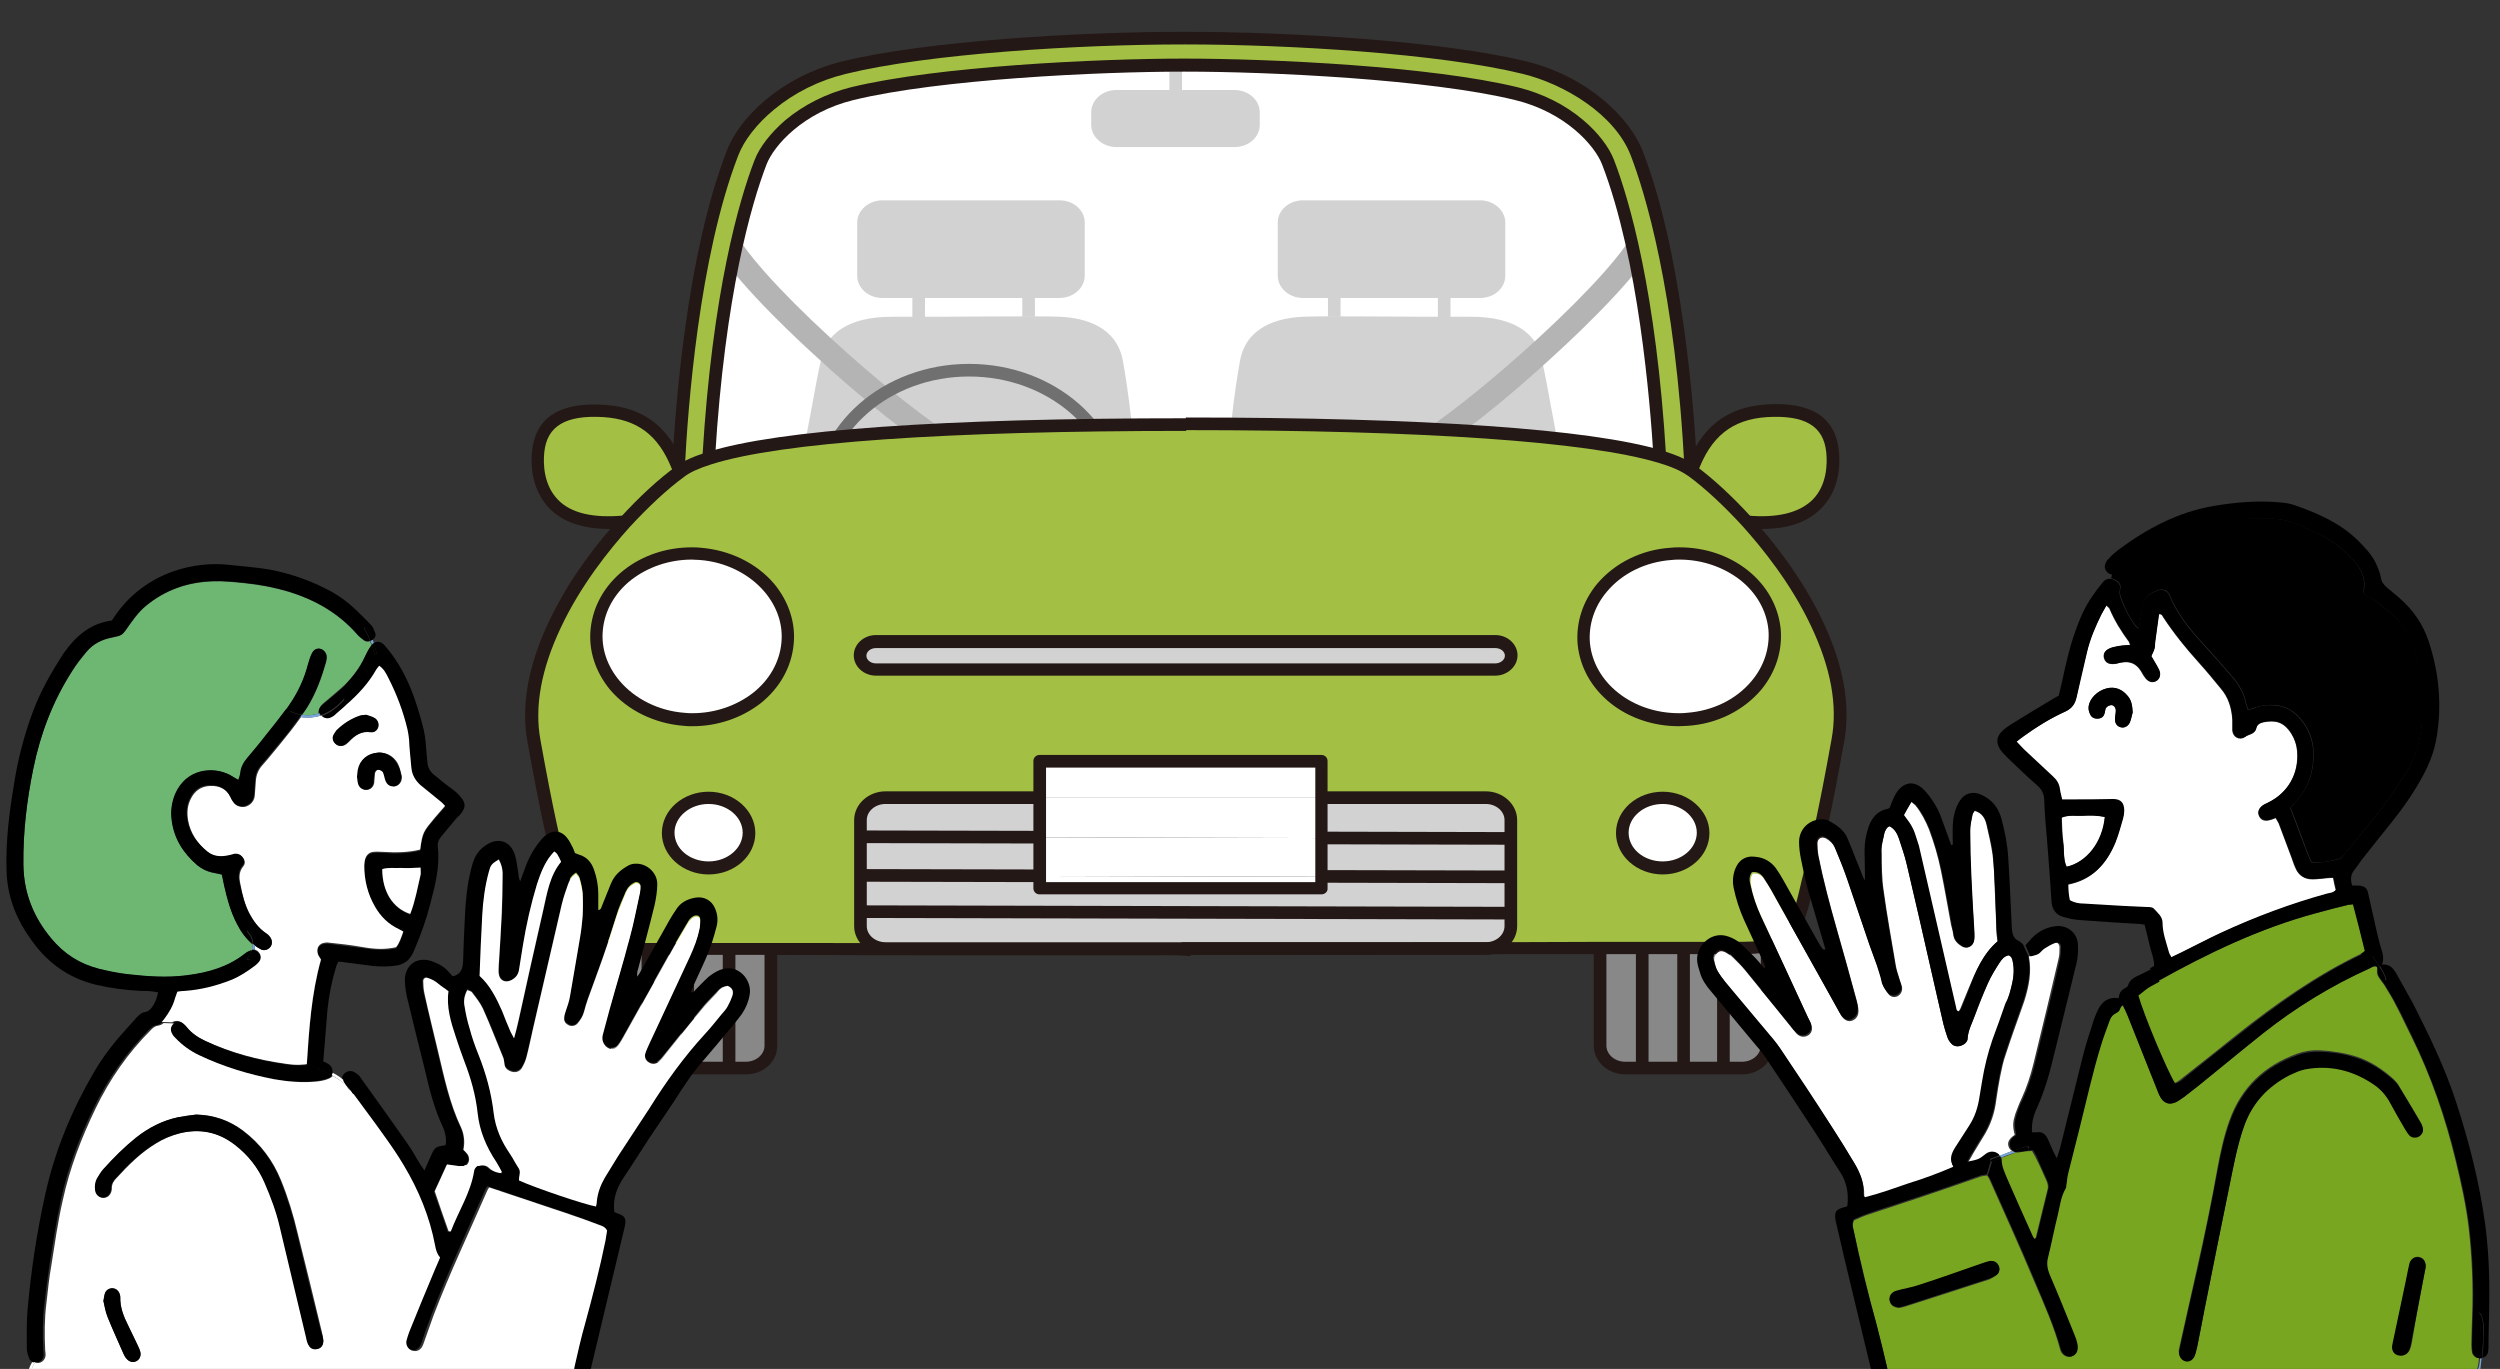 <?xml version="1.0" encoding="utf-8"?>
<!-- Generator: Adobe Illustrator 26.2.1, SVG Export Plug-In . SVG Version: 6.00 Build 0)  -->
<svg version="1.1" id="レイヤー_1" xmlns="http://www.w3.org/2000/svg" xmlns:xlink="http://www.w3.org/1999/xlink" x="0px"
	 y="0px" width="652.7px" height="357.4px" viewBox="0 0 652.7 357.4" style="enable-background:new 0 0 652.7 357.4;"
	 xml:space="preserve">
<rect x="0" y="0" width="652.7" height="357.4" fill="#333333" stroke="none"/>
<style type="text/css">
	.st0{fill:#FFFFFF;}
	.st1{fill:#D2D2D3;}
	.st2{fill:#B4B4B5;}
	.st3{fill:#717071;}
	.st4{fill:#A3BF44;}
	.st5{fill:#888888;}
	.st6{fill:#231815;}
	.st7{fill:#79A620;}
	.st8{fill:#79A6D8;}
	.st9{fill:#6DB773;}
</style>
<g>
	<path class="st0" d="M309.5,110.9c-35.4,0-99.5,0.9-124.4,8.7l-0.1-0.4c1-16.8,4.1-52.4,13.5-76.8c2.1-5.4,10.1-14.6,24-18
		c22.4-5.5,64.1-7.4,86.7-7.4c22.6,0,64.3,2,86.7,7.4c13.8,3.4,21.9,12.6,24,18c9.4,24.4,12.5,60.2,13.5,77
		C408,111.8,344.7,110.9,309.5,110.9L309.5,110.9z"/>
	<path class="st1" d="M321.4,110.7c0.4-2.7,0.7-7.2,2.3-16.3c1.6-9.3,10.2-11.4,16.4-11.7c6.2-0.3,30.8,0.1,43.7,0
		c12.5-0.1,16.4,5.2,17.7,7.9c1.3,2.6,3,13.7,5,23.9c0.7,3.8,6,15.6-6.1,16c-12,0.4-72.1-0.8-75.8,0c-3.7,0.8-5.9-2.3-5.3-6.2
		C320.1,120.4,321.4,110.7,321.4,110.7z"/>
	<path class="st1" d="M393,72c0,3.2-2.9,5.8-6.6,5.8h-46.2c-3.6,0-6.6-2.6-6.6-5.8V58.1c0-3.2,2.9-5.8,6.6-5.8h46.2
		c3.6,0,6.6,2.6,6.6,5.8V72z"/>
	<rect x="346.7" y="77.8" class="st1" width="3.3" height="4.9"/>
	<rect x="375.4" y="77.8" class="st1" width="3.3" height="5.4"/>
	<path class="st1" d="M295.5,110.7c-0.4-2.7-0.7-7.2-2.3-16.3c-1.6-9.3-10.2-11.4-16.4-11.7c-6.2-0.3-30.8,0.1-43.7,0
		c-12.5-0.1-16.4,5.2-17.7,7.9c-1.3,2.6-3,13.7-5,23.9c-0.7,3.8-6,15.6,6.1,16c12.1,0.4,72.1-0.8,75.8,0c3.7,0.8,5.9-2.3,5.3-6.2
		C296.8,120.4,295.5,110.7,295.5,110.7z"/>
	<path class="st1" d="M223.8,72c0,3.2,2.9,5.8,6.6,5.8h46.2c3.6,0,6.6-2.6,6.6-5.8V58.1c0-3.2-2.9-5.8-6.6-5.8h-46.2
		c-3.6,0-6.6,2.6-6.6,5.8V72z"/>
	<rect x="266.9" y="77.8" class="st1" width="3.3" height="4.9"/>
	<rect x="238.2" y="77.8" class="st1" width="3.3" height="5.4"/>
	<path class="st1" d="M328.9,32.6c0,3.2-2.9,5.8-6.6,5.8h-30.8c-3.6,0-6.6-2.6-6.6-5.8v-3.3c0-3.2,2.9-5.8,6.6-5.8h30.8
		c3.6,0,6.6,2.6,6.6,5.8V32.6z"/>
	<rect x="305.3" y="17.4" class="st1" width="3.3" height="16.6"/>
	<path class="st2" d="M371.6,119.8l-3.6-4.9c7.6-4.4,21.1-15.1,33.7-26.7c13.7-12.6,23.3-23.4,25.4-28.7l6.2,2
		c-3.6,8.7-20,24.4-26.9,30.7C393.4,104.3,379.7,115.1,371.6,119.8z"/>
	<path class="st2" d="M246.9,119.8l3.6-4.9c-7.6-4.4-21.1-15.1-33.7-26.7c-13.7-12.6-23.3-23.4-25.4-28.7l-6.2,2
		c3.6,8.7,20,24.4,26.9,30.7C225.1,104.3,238.8,115.1,246.9,119.8z"/>
	<path class="st3" d="M253,166.3c-22.4,0-40.6-16-40.6-35.6C212.4,111,230.6,95,253,95s40.6,16,40.6,35.6
		C293.7,150.3,275.4,166.3,253,166.3z M253,98.3c-20.6,0-37.3,14.5-37.3,32.3c0,17.8,16.8,32.3,37.3,32.3
		c20.6,0,37.3-14.5,37.3-32.3C290.4,112.8,273.6,98.3,253,98.3z"/>
	<g id="XMLID_00000034050387641054378290000001665329215803411106_">
		<g>
			<path class="st4" d="M478.5,118c0.9,8.9-3,20.1-22.4,18.3c-5.1-5.7-10.3-10.3-14.4-13.3c3.9-10.8,10.5-15,19.6-15.6
				C468.5,106.9,477.5,107.9,478.5,118z"/>
			<path class="st5" d="M452.2,247.6c2.2,0,4.1,0,5.7-0.1l3.5,0.4c0,8.6,0,25.1,0,25.1c0,3.2-2.9,5.8-6.6,5.8H450v-31.2v-0.1
				C450.8,247.6,451.5,247.6,452.2,247.6z"/>
			<path class="st5" d="M450,247.7v31.2h-10.4v-31.2v-0.1C443.7,247.6,447.2,247.6,450,247.7L450,247.7z"/>
			<path class="st5" d="M439.6,247.6L439.6,247.6v31.3h-10.9v-31.2v-0.1C432.7,247.6,436.3,247.6,439.6,247.6z"/>
			<path class="st0" d="M440.5,187.8c-13.7,1-25.8-7.8-27-19.7c-1.2-11.9,9-22.5,22.8-23.5c13.7-1,25.8,7.8,27,19.7
				C464.4,176.3,454.2,186.8,440.5,187.8z"/>
			<path class="st0" d="M434.1,226.7c-5.8,0-10.5-4.1-10.5-9.2c0-5.1,4.7-9.2,10.5-9.2c5.8,0,10.5,4.1,10.5,9.2
				C444.6,222.6,439.9,226.7,434.1,226.7z"/>
			<path class="st5" d="M428.7,247.6L428.7,247.6v31.3h-4.4c-3.6,0-6.6-2.6-6.6-5.8c0,0,0-16.9,0-25.4v0
				C421.6,247.6,425.3,247.6,428.7,247.6z"/>
			<path class="st1" d="M394.5,238.4v3.4c0,3.2-2.9,5.8-6.6,5.8h-86.6c0,0,0,0,0,0h-70.1c-3.6,0-6.6-2.6-6.6-5.8V238L394.5,238.4z"
				/>
			<polygon class="st1" points="394.5,218.9 394.5,229 394.2,229 345,228.9 345,218.8 			"/>
			<path class="st1" d="M387.9,208.3c3.6,0,6.6,2.6,6.6,5.8v4.7l-49.4-0.1v-10.5H387.9z"/>
			<polygon class="st1" points="271.4,231.9 345,231.9 345,228.9 394.2,229 394.5,229 394.5,238.4 224.6,238 224.6,228.6 
				271.4,228.7 			"/>
			<path class="st1" d="M390.4,167.5c2.3,0,4.1,1.6,4.1,3.6c0,2-1.8,3.6-4.1,3.6h-70.1h-21.4h-70.1c-2.3,0-4.1-1.6-4.1-3.6
				c0-2,1.8-3.6,4.1-3.6h70.1h21.4H390.4z"/>
			<polygon class="st0" points="345,231.9 271.4,231.9 271.4,228.7 345,228.9 			"/>
			<polygon class="st0" points="345,218.8 345,228.9 271.4,228.7 271.4,218.6 			"/>
			<polygon class="st0" points="345,208.3 345,218.8 271.4,218.6 271.4,208.3 301.3,208.3 317.8,208.3 			"/>
			<polygon class="st0" points="345,198.7 345,208.3 317.8,208.3 301.3,208.3 271.4,208.3 271.4,198.7 			"/>
			<polygon class="st1" points="271.4,218.6 271.4,228.7 224.6,228.6 224.6,218.5 			"/>
			<path class="st1" d="M271.4,208.3v10.3l-46.8-0.1v-4.4c0-3.2,2.9-5.8,6.6-5.8H271.4z"/>
			<path class="st4" d="M434.1,226.7c5.8,0,10.5-4.1,10.5-9.2c0-5.1-4.7-9.2-10.5-9.2c-5.8,0-10.5,4.1-10.5,9.2
				C423.6,222.6,428.3,226.7,434.1,226.7z M413.5,168.1c1.2,11.9,13.2,20.8,27,19.7c13.7-1,23.9-11.6,22.8-23.5
				c-1.2-11.9-13.2-20.8-27-19.7C422.5,145.6,412.3,156.2,413.5,168.1z M228.7,174.8h70.1h21.4h70.1c2.3,0,4.1-1.6,4.1-3.6
				c0-2-1.8-3.6-4.1-3.6h-70.1h-21.4h-70.1c-2.3,0-4.1,1.6-4.1,3.6C224.6,173.2,226.5,174.8,228.7,174.8z M224.6,241.8
				c0,3.2,2.9,5.8,6.6,5.8h70.1c0,0,0,0,0,0h86.6c3.6,0,6.6-2.6,6.6-5.8v-3.4V229v-10.1v-4.7c0-3.2-2.9-5.8-6.6-5.8H345v-9.6h-73.6
				v9.6h-40.2c-3.6,0-6.6,2.6-6.6,5.8v4.4v10.1v9.4V241.8z M178.6,187.8c13.7,1,25.8-7.8,27-19.7c1.2-11.9-9-22.5-22.8-23.5
				c-13.7-1-25.8,7.8-27,19.7C154.7,176.2,164.9,186.8,178.6,187.8z M174.5,217.5c0,5.1,4.7,9.2,10.5,9.2c5.8,0,10.5-4.1,10.5-9.2
				c0-5.1-4.7-9.2-10.5-9.2C179.2,208.3,174.5,212.4,174.5,217.5z M177.4,122.9c1.8-1.3,4.4-2.5,7.7-3.5c24.9-7.8,89-8.7,124.4-8.7
				h0c35.1,0,98.5,0.9,123.8,8.6c3.5,1.1,6.2,2.2,8.1,3.5c0.1,0.1,0.1,0.1,0.2,0.1c4.2,3,9.3,7.7,14.4,13.3
				c13.6,15,27.3,37.3,23.8,57c-4.2,23.7-5.9,29-8.6,40.4c-2.5,10.6-4.5,13.3-13.4,13.8c-1.6,0.1-3.5,0.1-5.7,0.1
				c-0.7,0-1.4,0-2.2,0c-2.8,0-6.3,0-10.4,0c-3.3,0-6.9,0-10.9,0c-3.5,0-7.1,0-11,0c-38,0-91.9,0.1-107.8,0.1
				c-14.6,0-69.9-0.1-108.7-0.1c-3.8,0-7.5,0-11,0c-3.9,0-7.6,0-10.8,0c-4.1,0-7.6,0-10.4,0c-0.8,0-1.5,0-2.2,0
				c-3.9,0-6.9-0.1-9.2-0.5c-5.9-1.1-7.7-4.5-9.9-13.4c-2.7-11.3-4.4-16.7-8.6-40.4c-3.5-19.7,10.2-42,23.8-57
				C168.2,130.6,173.3,126,177.4,122.9z"/>
			<path class="st5" d="M201.3,247.6L201.3,247.6c0,8.6,0,25.5,0,25.5c0,3.2-2.9,5.8-6.6,5.8h-4.4v-31.2v-0.1
				C193.8,247.6,197.5,247.6,201.3,247.6z"/>
			<path class="st5" d="M190.4,247.6L190.4,247.6v31.3h-10.8v-31.2v-0.1C182.8,247.6,186.4,247.6,190.4,247.6z"/>
			<path class="st0" d="M185,226.7c-5.8,0-10.5-4.1-10.5-9.2c0-5.1,4.7-9.2,10.5-9.2c5.8,0,10.5,4.1,10.5,9.2
				C195.5,222.6,190.8,226.7,185,226.7z"/>
			<path class="st0" d="M155.8,164.3c1.2-11.9,13.2-20.8,27-19.7c13.7,1.1,23.9,11.6,22.8,23.5c-1.2,11.9-13.2,20.8-27,19.7
				C164.9,186.8,154.7,176.2,155.8,164.3z"/>
			<path class="st5" d="M179.5,247.6L179.5,247.6v31.3h-10.4v-31.2v-0.1C171.9,247.6,175.4,247.6,179.5,247.6z"/>
			<path class="st4" d="M185.1,119.5c-3.3,1-5.9,2.2-7.7,3.5c-0.1-0.4-0.3-0.7-0.4-1.1c0.8-15.4,3.8-55,14-81.8
				c3.1-8.1,13.6-18.6,29.3-22.4c21.7-5.3,61.2-7.7,88.8-7.7c27.6,0,67.1,2.4,88.8,7.7c15.7,3.8,26.2,14.3,29.3,22.4
				c10.5,27.4,13.4,68.1,14.1,82.7c-1.9-1.3-4.6-2.5-8.1-3.5c-1-16.7-4.1-52.5-13.5-77c-2.1-5.4-10.1-14.6-24-18
				c-22.4-5.5-64.1-7.4-86.7-7.4c-22.6,0-64.3,2-86.7,7.4c-13.8,3.4-21.9,12.6-24,18c-9.3,24.4-12.5,60-13.5,76.8L185.1,119.5z"/>
			<path class="st5" d="M157.7,247.1c2.3,0.4,5.3,0.6,9.2,0.5c0.7,0,1.4,0,2.2,0v0.1v31.2h-4.8c-3.6,0-6.6-2.6-6.6-5.8
				C157.7,273.1,157.7,255.5,157.7,247.1z"/>
			<path class="st4" d="M177,121.9c0.1,0.3,0.3,0.7,0.4,1.1c-4.1,3-9.3,7.7-14.4,13.3c-19.4,1.8-23.3-9.4-22.4-18.3
				c1-10.1,9.9-11.1,17.2-10.6C166.6,107.9,173.1,111.9,177,121.9z"/>
		</g>
		<g>
			<path class="st6" d="M319.3,249.3c-3.8,0-6.9,0-9.3,0c-0.3,0-0.5,0-0.8,0c-0.2,0-0.4,0-0.7,0V246c0.2,0,0.4,0,0.7,0
				c0.2,0,0.5,0,0.8,0c9.3,0,32.2,0,56.3,0c17.3,0,35.7,0,51.4-0.1c8.2,0,15.6,0,21.8,0c2.7,0,5.2,0,7.4,0l3,0c0.5,0,1,0,1.5,0
				l0.7,0c2.4,0,4.1,0,5.6-0.1c7.8-0.5,9.4-2.3,11.9-12.6c0.5-2.2,1-4.2,1.5-6.2c2-8.1,3.7-15.2,7.1-34.1c1.6-8.7-0.2-18.5-5.3-29.3
				c-5.2-11.1-12.7-20.4-18-26.3c-4.8-5.2-9.8-9.9-14.2-13.1l-0.2-0.1c-1.7-1.2-4.2-2.3-7.6-3.3c-18.4-5.5-61-8.5-123.3-8.5v-3.3
				c62.6,0,105.6,3,124.3,8.6c3.8,1.2,6.6,2.4,8.6,3.8l0,0c0.1,0.1,0.2,0.1,0.2,0.2c4.5,3.3,9.7,8.1,14.6,13.5
				c5.5,6,13.2,15.7,18.6,27.1c5.4,11.4,7.3,21.9,5.6,31.3c-3.4,19.1-5.2,26.5-7.1,34.3c-0.5,1.9-1,3.9-1.5,6.1
				c-2.6,11-5,14.5-14.9,15.1c-1.5,0.1-3.3,0.1-5.8,0.1l-0.7,0c-0.5,0-1,0-1.5,0l-3,0c-2.2,0-4.7,0-7.4,0c-6.2,0-13.6,0-21.8,0
				c-15.7,0-34.1,0-51.4,0.1C348.2,249.3,330.8,249.3,319.3,249.3z"/>
			<path class="st6" d="M438.3,189.6c-6.6,0-12.9-2.1-17.8-6c-5-4-8-9.4-8.6-15.3c-0.5-5.7,1.3-11.3,5.1-15.9
				c4.6-5.4,11.5-8.9,19.2-9.4c0.8-0.1,1.6-0.1,2.3-0.1c6.6,0,12.9,2.1,17.8,6c5,4,8,9.4,8.6,15.3c0.5,5.7-1.3,11.3-5.1,15.9
				c-4.6,5.4-11.5,8.9-19.2,9.4C439.8,189.5,439,189.6,438.3,189.6z M438.5,146.1c-0.7,0-1.4,0-2.1,0.1c-6.8,0.5-12.9,3.5-16.9,8.3
				c-3.3,3.9-4.8,8.7-4.4,13.4c0.5,5,3.1,9.6,7.4,13c4.3,3.4,9.9,5.3,15.8,5.3c0.7,0,1.4,0,2.1-0.1c6.8-0.5,12.9-3.5,16.9-8.3
				c3.3-3.9,4.8-8.7,4.4-13.4c-0.5-5-3.1-9.6-7.4-13C449.9,148,444.3,146.1,438.5,146.1z"/>
			<path class="st6" d="M434.1,228.3c-6.7,0-12.2-4.9-12.2-10.8c0-6,5.5-10.8,12.2-10.8c6.7,0,12.2,4.9,12.2,10.8
				C446.3,223.5,440.8,228.3,434.1,228.3z M434.1,209.9c-4.9,0-8.9,3.4-8.9,7.5c0,4.2,4,7.5,8.9,7.5c4.9,0,8.9-3.4,8.9-7.5
				C443,213.3,439,209.9,434.1,209.9z"/>
			<path class="st6" d="M460.1,138.1c-1.3,0-2.7-0.1-4.2-0.2l0.3-3.3c7.8,0.7,13.5-0.7,17-4.1c3.8-3.8,3.9-9.4,3.6-12.4
				c-0.7-6.9-5.6-9.8-15.5-9.2c-9.1,0.6-14.7,5.1-18.1,14.5l-3.1-1.1c3.9-10.7,10.6-16,21-16.7c11.7-0.8,18.1,3.3,19,12.1
				c0.6,6.1-1,11.4-4.6,15C472,136.3,466.9,138.1,460.1,138.1z"/>
			<path class="st6" d="M454.8,280.5h-30.5c-4.5,0-8.2-3.4-8.2-7.5v-25.4h3.3v25.4c0,2.3,2.2,4.2,4.9,4.2h30.5
				c2.7,0,4.9-1.9,4.9-4.2v-25.1h3.3v25.1C463,277.2,459.3,280.5,454.8,280.5z"/>
			<rect x="437.9" y="247.7" class="st6" width="3.3" height="31.2"/>
			<rect x="448.3" y="247.7" class="st6" width="3.3" height="31.2"/>
			<rect x="427.1" y="247.7" class="st6" width="3.3" height="31.2"/>
			<path class="st6" d="M299.9,249.4c-11.4,0-28.7,0-46.6,0c-17.5,0-36.1,0-52-0.1c-3.8,0-7.5,0-10.9,0c0,0-0.1,0-0.1,0
				c-3.9,0-7.5,0-10.8,0c-4.1,0-7.6,0-10.4,0c-0.8,0-1.5,0-2.2,0c-4.6,0-7.3-0.1-9.5-0.6c-6.9-1.3-9-5.4-11.1-14.7
				c-0.5-2.3-1-4.3-1.5-6.2c-1.9-7.8-3.7-15.2-7.1-34.2c-1.7-9.4,0.2-19.9,5.6-31.3c5.4-11.5,13.1-21.1,18.6-27.1
				c4.9-5.4,10.1-10.2,14.7-13.5c1.9-1.4,4.6-2.6,8.2-3.7c18.4-5.8,61.5-8.8,124.9-8.8l0,3.3h0c-63,0-105.9,3-123.9,8.7
				c-3.2,1-5.7,2.1-7.2,3.3c-4.4,3.2-9.4,7.9-14.2,13.1c-5.3,5.9-12.8,15.2-18,26.3c-5.1,10.8-6.9,20.6-5.3,29.3
				c3.4,18.9,5.2,26.3,7.1,34c0.5,2,1,4,1.5,6.3c2.1,9,3.7,11.3,8.6,12.2c2,0.4,4.5,0.5,8.9,0.5c0.7,0,1.4,0,2.2,0
				c2.8,0,6.3,0,10.4,0c6.2,0,13.6,0,21.8,0c15.9,0,34.5,0,52,0.1c24.7,0,48.1,0.1,56.7,0c0.2,0,0.4,0,0.6,0v3.3c-0.2,0-0.3,0-0.5,0
				l0,0C307.6,249.3,304.2,249.4,299.9,249.4z"/>
			<path class="st6" d="M180.8,189.6C180.8,189.6,180.8,189.6,180.8,189.6c-0.8,0-1.6,0-2.3-0.1c-7.6-0.6-14.6-4-19.2-9.4
				c-3.8-4.6-5.7-10.2-5.1-15.9c0.6-5.9,3.6-11.3,8.6-15.3c4.9-3.9,11.2-6,17.8-6c0.8,0,1.6,0,2.3,0.1c7.6,0.6,14.6,4,19.2,9.4
				c3.8,4.6,5.7,10.2,5.1,15.9c-0.6,5.9-3.6,11.3-8.6,15.3C193.7,187.4,187.4,189.6,180.8,189.6z M180.6,146.1
				c-5.8,0-11.4,1.9-15.8,5.3c-4.3,3.4-6.9,8-7.4,13c-0.5,4.8,1.1,9.5,4.4,13.4c4,4.7,10.2,7.8,16.9,8.3c0.7,0.1,1.4,0.1,2.1,0.1
				c5.8,0,11.4-1.9,15.8-5.3c4.3-3.4,6.9-8,7.4-13c0.5-4.8-1.1-9.5-4.4-13.4c-4-4.7-10.2-7.8-16.9-8.3
				C182,146.2,181.3,146.1,180.6,146.1z"/>
			<path class="st6" d="M185,228.3c-6.7,0-12.2-4.9-12.2-10.8c0-6,5.5-10.8,12.2-10.8c6.7,0,12.2,4.9,12.2,10.8
				C197.2,223.5,191.7,228.3,185,228.3z M185,209.9c-4.9,0-8.9,3.4-8.9,7.5c0,4.2,4,7.5,8.9,7.5c4.9,0,8.9-3.4,8.9-7.5
				C193.9,213.3,189.9,209.9,185,209.9z"/>
			<path class="st6" d="M387.9,249.3H231.2c-4.5,0-8.2-3.4-8.2-7.5v-27.7c0-4.1,3.7-7.5,8.2-7.5h40.2v3.3h-40.2
				c-2.7,0-4.9,1.9-4.9,4.2v27.7c0,2.3,2.2,4.2,4.9,4.2h156.7c2.7,0,4.9-1.9,4.9-4.2v-27.7c0-2.3-2.2-4.2-4.9-4.2H345v-3.3h42.9
				c4.5,0,8.2,3.4,8.2,7.5v27.7C396.1,245.9,392.4,249.3,387.9,249.3z"/>
			<path class="st6" d="M390.4,176.4H228.7c-3.2,0-5.8-2.4-5.8-5.3s2.6-5.3,5.8-5.3h161.7c3.2,0,5.8,2.4,5.8,5.3
				S393.5,176.4,390.4,176.4z M228.7,169.2c-1.4,0-2.5,0.9-2.5,2c0,1.1,1.1,2,2.5,2h161.7c1.3,0,2.5-0.9,2.5-2c0-1.1-1.1-2-2.5-2
				H228.7z"/>
			<path class="st6" d="M159,138.1c-6.8,0-12-1.8-15.5-5.3c-3.5-3.6-5.2-8.9-4.6-15c0.9-8.8,7.2-12.9,19-12.1
				c10.1,0.7,16.6,5.6,20.6,15.6c0.1,0.3,0.3,0.7,0.4,1l0,0.1l-3.1,1.1l0-0.1c-0.1-0.3-0.2-0.6-0.4-1c-3.5-8.8-9-12.9-17.8-13.5
				c-9.9-0.6-14.8,2.3-15.5,9.2c-0.3,3-0.2,8.5,3.6,12.4c3.4,3.5,9.2,4.8,17,4.1l0.3,3.3C161.7,138,160.3,138.1,159,138.1z"/>
			<path class="st6" d="M194.7,280.5h-30.4c-4.5,0-8.2-3.4-8.2-7.5v-26.3h3.3v26.3c0,2.3,2.2,4.2,4.9,4.2h30.4
				c2.7,0,4.9-1.9,4.9-4.2v-25.4h3.3v25.4C203,277.2,199.3,280.5,194.7,280.5z"/>
			<rect x="177.9" y="247.7" class="st6" width="3.3" height="31.2"/>
			<rect x="167.5" y="247.7" class="st6" width="3.3" height="31.2"/>
			<rect x="188.7" y="247.7" class="st6" width="3.3" height="31.2"/>
			<path class="st6" d="M431.7,119.8c0-0.1,0-0.2,0-0.2l0-0.2c-0.9-14.7-3.9-51.7-13.4-76.4c-1.9-5-9.6-13.7-22.8-16.9
				c-22.2-5.4-63.8-7.4-86.3-7.4c-22.5,0-64.1,2-86.3,7.4c-13.2,3.2-20.9,11.9-22.8,16.9c-3.9,10.2-10.8,33.7-13.4,76.3l-3.3-0.2
				c2.6-43.1,9.6-66.9,13.6-77.3c1.3-3.4,4.2-7.1,8-10.4c4.8-4,10.7-7,17.1-8.6c22.5-5.5,64.4-7.5,87.1-7.5c22.7,0,64.6,2,87.1,7.5
				c6.4,1.6,12.3,4.5,17.1,8.6c3.8,3.2,6.7,7,8,10.4c4,10.4,11,34.3,13.6,77.5l0,0.2c0,0.1,0,0.2,0,0.3L431.7,119.8z"/>
			<path class="st6" d="M439.8,123.3l0-0.4c-2.3-47.3-10.6-73.3-14-82.2c-4.2-11-17.6-18.8-28.2-21.4c-21.5-5.3-60.9-7.7-88.4-7.7
				c-27.5,0-66.9,2.4-88.4,7.7c-7,1.7-13.4,4.9-18.7,9.3c-4.5,3.7-7.9,8.1-9.4,12.1c-10.2,26.5-13.1,65.7-13.9,81.3l0,0.1
				c0,0.3,0,0.6,0,0.9l-3.3-0.1c0-0.3,0-0.7,0-1l0-0.1c0.8-15.8,3.8-55.4,14.2-82.3C192.8,31,203.7,20,220,16
				c21.8-5.3,61.5-7.7,89.2-7.7c27.7,0,67.4,2.4,89.2,7.7c16.3,4,27.2,14.9,30.5,23.5c4.6,11.9,8.2,27.5,10.8,46.5
				c2.2,15.7,3.1,29.8,3.4,36.8l0,0.4L439.8,123.3z"/>
			
				<rect x="368.1" y="194.1" transform="matrix(2.279647e-03 -1 1 2.279647e-03 150.094 588.088)" class="st6" width="3.3" height="49.4"/>
			
				<rect x="246.4" y="195.1" transform="matrix(2.194059e-03 -1 1 2.194059e-03 28.929 466.089)" class="st6" width="3.3" height="46.8"/>
			
				<rect x="368" y="204.4" transform="matrix(2.237679e-03 -1 1 2.237679e-03 139.858 598.006)" class="st6" width="3.3" height="49.1"/>
			<polygon class="st6" points="271.4,230.3 224.3,230.2 224.3,226.9 224.6,226.9 271.4,227 			"/>
			
				<rect x="307.9" y="153.3" transform="matrix(2.281429e-03 -1 1 2.281429e-03 70.634 547.219)" class="st6" width="3.3" height="169.9"/>
			<path class="st6" d="M345,233.5h-73.6c-0.9,0-1.6-0.7-1.6-1.6v-33.2c0-0.9,0.7-1.6,1.6-1.6H345c0.9,0,1.6,0.7,1.6,1.6v33.2
				C346.7,232.8,345.9,233.5,345,233.5z M273.1,230.3h70.3v-29.9h-70.3V230.3z"/>
		</g>
	</g>
</g>
<g>
	<path d="M630.7,170.5c1.5,5.6,2,11.4,1.7,17.2c-0.2,5.2-1.7,10-4.4,14.4c-1.7,2.7-3.5,5.4-5.4,7.9c-3.5,4.5-7.1,8.9-10.7,13.3
		c-0.3,0.4-0.8,0.8-1.2,0.9c-2.3,0.7-4.6,1.1-7.2,0.9c-2-4.7-3.5-9.5-5.5-14.2c0.4-0.5,0.8-0.9,1.1-1.3c2.4-2.5,4-5.4,4.6-8.8
		c0.8-4.4,0.4-8.5-2.3-12.2c-1.6-2.2-3.6-3.9-6.5-4.4c-2-0.3-3.9-0.2-5.8,0.4c-0.6,0.2-1.3,0.4-2.1,0.7c-0.2-0.7-0.5-1.2-0.6-1.8
		c-0.5-2.6-1.8-4.8-3.5-6.8c-2.6-2.9-5.1-5.9-7.8-8.8c-3.5-3.8-6.7-7.8-8.7-12.7c-0.4-1-1.6-1.5-2.7-1.2c-2.4,0.8-4.3,2-4.4,4.9
		c0,0.7-0.2,1.4-0.3,2.1c-0.2,0.9-0.4,1.9-0.6,3.1c-0.5-0.4-0.7-0.6-0.9-0.9c-1.4-1.8-2.4-3.7-3.2-5.8c-0.5-1.2-1.1-2.4-0.7-3.8
		c0.3-0.9-0.6-2-1.7-2.4c-0.2-0.1-0.4-0.1-0.7-0.2l0.2-1.1c0.4,0,0.8-0.1,1.2-0.4c0.3-0.2,0.5-0.5,0.8-0.7
		c5.4-5.1,11.8-8.5,18.7-10.9c6.5-2.3,13.2-2.7,20-2.6c3,0.1,5.8,0.6,8.5,1.9c1.5,0.7,3.1,1.4,4.6,2.1c3.1,1.4,5.8,3.5,8.2,5.9
		c2.4,2.4,4.3,5,3.7,8.7c-0.1,0.8,0.2,1.5,0.9,1.8c2,0.6,3.4,2.2,5,3.4C627.1,162.1,629.5,165.9,630.7,170.5z"/>
	<path class="st0" d="M549.6,213.3c-0.6,6.6-4.7,11.9-10,13c-1-2-0.6-4.3-0.9-6.5c-0.3-2.1-0.3-4.2-0.4-6.4c1.9-0.8,3.8-0.4,5.6-0.5
		C545.7,212.8,547.6,212.8,549.6,213.3z"/>
	<path class="st0" d="M539.2,185.8c1.7-0.8,2.6-2,2.9-3.8c0.8-3.9,1.7-7.8,2.7-11.7c0.8-3.4,2.1-6.6,3.7-9.7
		c0.4-0.8,0.9-1.5,1.4-2.5c0.3,0.4,0.6,0.5,0.8,0.8c1.3,3.1,3.1,6,5.1,8.7c0.1,0.2,0.2,0.5,0.3,0.9c-0.8,0.1-1.5,0.1-2.1,0.1
		c-0.9,0.1-1.8,0.3-2.6,0.5c-1.7,0.5-2.5,1.5-2.1,2.8c0.4,1.3,1.5,1.7,3.3,1.4c0.4-0.1,0.8-0.3,1.3-0.3c2.2-0.4,3.8,0.3,5,2.2
		c0.3,0.5,0.6,1.1,1,1.6c0.8,1.2,1.9,1.6,2.9,1.1c1.1-0.5,1.4-1.7,0.8-3c-0.6-1.2-1.3-2.3-2-3.5c0.3-0.6,0.6-1.2,0.8-1.9
		c0.2-0.6,0.1-1.2,0.2-1.8c0.3-2.5,0.7-4.9,1-7.3c0.7-0.1,0.9,0.3,1.1,0.7c2.8,4.3,6.1,8.3,9.5,12.1c1.9,2.1,3.7,4.3,5.5,6.5
		c2.1,2.4,2.9,5.2,3.1,8.3c0,0.9,0,1.8,0,2.7c0.1,1.8,1.9,2.7,3.2,1.8c0.4-0.3,0.9-0.5,1.4-0.7c0.8-0.3,1.4-0.7,1.6-1.6
		c0.2-1,1-1.4,1.9-1.6c3-0.6,5.3-0.2,7.3,3c0.9,1.4,1.4,2.9,1.5,4.5c0.5,5.8-2.3,10.9-7.6,13.5c-0.4,0.2-0.8,0.3-1.2,0.6
		c-1.1,0.7-1.6,1.7-1.2,2.7c0.4,1.1,1.3,1.6,2.6,1.3c0.6-0.1,1.2-0.3,1.8-0.6c0.3,0.5,0.6,1,0.8,1.4c1,2.7,2,5.3,3,8
		c0.5,1.2,0.8,2.5,1.4,3.7c0.8,1.9,2.4,2.9,4.4,2.9c1.2,0,2.5-0.2,3.7-0.3c0.5,0,1-0.1,1.7-0.1c0.2,1.1,0.4,2.2,0.7,3.2
		c-0.7,0.8-1.6,0.9-2.5,1.1c-9.4,2.7-18.6,6-27.4,10.1c-3.5,1.6-7,3.5-10.5,5.2c-0.9,0.4-1.7,0.8-2.7,1.3c-0.3-0.5-0.5-0.8-0.6-1.2
		c-0.7-2.6-1.7-5.1-1.7-7.8c0-1.7-1.3-2.7-2.3-3.7c-0.4-0.4-1.2-0.4-1.8-0.4c-2.1-0.1-4.3-0.2-6.4-0.3c-3.4-0.2-6.7-0.4-10.1-0.6
		c-1.2-0.1-2.5-0.2-3.6-0.9c-0.3-1.4-0.4-2.7-0.4-4.2c6.3-1.2,10-5.2,12.3-10.8c0.8-2,1.4-4.2,2-6.3c0.2-0.7,0.3-1.4,0.3-2.1
		c0-2-0.9-3-2.9-3c-3.3,0-6.6,0-9.9,0.1c-1.1,0-2.1,0-3.4,0c-0.2-1-0.5-1.9-0.6-2.8c-0.2-1.3-0.8-2.3-1.8-3.2
		c-2.6-2.3-5.1-4.7-7.6-7.1c-0.6-0.6-1.2-1.2-1.9-2c0.7-0.6,1.2-1,1.8-1.4C531.7,189.8,535.3,187.5,539.2,185.8z M550.1,179.7
		c-2.5,0.6-4.6,2.7-4.8,4.8c-0.1,0.7,0.1,1.4,0.4,2c0.4,0.9,1.3,1.2,2.2,1.1c0.9-0.1,1.4-0.7,1.6-1.5c0.1-0.3,0.1-0.7,0.2-1
		c0.2-0.6,1.1-1.1,1.7-1c0.5,0.1,1,0.7,1,1.4c0,0.7-0.2,1.4-0.2,2.1c-0.1,1.3,0.6,2.1,1.6,2.3c0.9,0.2,1.9-0.3,2.3-1.4
		c0.3-0.9,0.5-1.9,0.7-2.5c-0.1-1.7-0.3-3.1-1.3-4.3C554.1,180,552.3,179.2,550.1,179.7z"/>
	<path class="st0" d="M510,244.3c0.2,1.3,1.2,2.2,2.2,2.8c1.3,0.8,2.8,0,3.1-1.4c0.1-0.7,0.1-1.4,0.1-2.1c-0.2-4.9-0.6-9.8-0.8-14.6
		c-0.2-4-0.3-8-0.3-12c0-1.4,0.3-2.8,0.6-4.2c0.1-0.4,0.4-0.7,0.6-1.1c1.8,0.5,2.7,1.8,3.1,3.5c0.6,2.6,1.2,5.2,1.6,7.8
		c0.4,3.2,0.5,6.4,0.6,9.6c0.2,3.5,0.3,6.9,0.4,10.4c0,0.9,0.2,1.8,0.3,2.8c-3.8,3.3-5.7,7.8-7.6,12.4c-0.7,1.6-1.3,3.3-2,4.9
		c-0.1,0.4-0.4,0.7-0.6,1c-0.7-0.2-0.7-0.7-0.8-1.1c-1.2-5.4-2.5-10.7-3.7-16.1c-1.9-8.4-3.9-16.8-5.8-25.2
		c-0.1-0.6-0.3-1.2-0.5-1.8c-1.1-3.6-1.4-4.2-3.6-7.1c0.6-1.1,1.3-2.2,2-3.5c0.5,0.4,0.9,0.7,1.2,1c1.5,1.9,2.6,4,3.5,6.2
		c1.3,3.5,2.4,7.1,3.1,10.7c1,4.8,1.8,9.6,2.7,14.4C509.7,242.5,509.9,243.4,510,244.3z"/>
	<path class="st0" d="M522.2,301.8c-0.7-1-2.3-1.3-3.5-0.4c-1.9,1.5-1.9,1.5-4.9,2.1c0.7-1.1,1.1-1.9,1.5-2.6
		c0.8-1.4,1.7-2.7,2.5-4.1c1.9-3,3-6.2,3.4-9.7c0.3-2,0.6-4,1-6c0.4-2,0.8-4,1.5-5.9c1.3-4,2.7-7.9,4.1-11.8c0.2-0.7,0.5-1.3,0.7-2
		c1.2-3.8,2-7.6,1.2-11.7c0.7-0.2,1.4-0.3,2-0.6c0.6-0.3,1-1,1.6-1.4c0.9-0.6,1.8-1.1,2.8-1.5c0.9-0.4,1.6,0.2,1.6,1.1
		c0,1.1,0,2.1-0.3,3.2c-0.9,4-1.9,7.9-2.8,11.9c-1.2,5.1-2.5,10.2-3.7,15.3c-0.8,3.2-1.8,6.3-3.2,9.3c-0.6,1.2-1,2.5-1.5,3.7
		c-0.7,2.2-0.8,3.2-0.2,5.6c-0.3,0.2-0.6,0.4-0.9,0.7c-0.9,0.9-1,1.7-0.6,2.6c0.2,0.4,0.5,0.7,0.8,0.9
		C524.3,300.9,523.2,301.3,522.2,301.8z"/>
	<path class="st0" d="M492,217.4c0.1-0.4,0.4-0.8,0.6-1.2c0.1-0.2,0.4-0.3,0.7-0.5c1.4,0.7,2.1,1.9,2.5,3.3c0.7,2.2,1.5,4.4,2,6.6
		c2.2,9.3,4.3,18.5,6.4,27.8c1.1,4.7,2.1,9.4,3.2,14c0.3,1.1,0.6,2.2,1,3.3c0.2,0.6,0.6,1.3,1.1,1.8c1.4,1.5,4.2,0.2,4.2-1.3
		c0.1-2.2,1.2-4.1,1.9-6.1c1.1-2.8,2.2-5.6,3.4-8.4c0.8-1.8,1.9-3.6,3-5.3c0.6-0.9,1.2-1.8,2.4-2c0.8,0.3,1,1,1.1,1.7
		c0.4,2,0.2,3.9-0.2,5.8c-0.4,1.8-0.9,3.6-1.5,5.4c-1.1,3.2-2.2,6.4-3.4,9.5c-1.3,3.5-2.2,7.1-2.7,10.8c-0.2,1.4-0.5,2.8-0.7,4.2
		c-0.4,2.7-1.2,5.2-2.7,7.5c-1.2,1.9-2.4,3.7-3.6,5.6c-1,1.5-1.7,3.1-0.5,5.1c-3.9,1.7-7.7,3.1-11.6,4.3c-3.9,1.2-7.7,2.7-11.6,3.7
		c-0.1-0.4-0.3-0.7-0.3-0.9c0.1-3-1-5.6-2.4-8.1c-1.9-3.2-3.9-6.4-5.9-9.5c-4.5-6.8-9-13.7-13.5-20.5c-1-1.5-2.3-3-3.5-4.4
		c-3.6-4.3-7.2-8.6-10.8-12.9c-0.8-1-1.5-2-2.1-3c-0.5-0.8-0.7-1.8-0.9-2.8c-0.2-0.9,0.2-1.7,1-2.3c0.7-0.5,1.4-0.2,2,0.1
		c0.7,0.4,1.4,0.9,1.9,1.4c1.1,1.1,2.3,2.2,3.3,3.5c3.8,4.6,7.5,9.2,11.3,13.9c0.6,0.8,1.2,1.5,1.9,2.3c0.9,1,2.1,1.1,3.1,0.5
		c0.9-0.6,1.2-1.6,0.8-2.8c-0.2-0.7-0.6-1.3-0.9-1.9c-4-8.7-8.1-17.4-12.1-26.1c-1.2-2.6-2.2-5.3-2.7-8.1c-0.2-1.2-0.3-2.3,0.4-3.3
		c1.4-0.2,2.3,0.4,3,1.4c0.8,1.1,1.5,2.2,2.1,3.4c4.6,8.2,9.2,16.4,13.8,24.7c1.2,2.1,2.3,4.2,3.5,6.3c0.3,0.5,0.5,0.9,0.8,1.4
		c0.8,1.1,1.7,1.5,2.7,1.2c1.1-0.4,1.7-1.3,1.7-2.5c0-0.9-0.2-1.8-0.4-2.6c-1.7-6.2-3.4-12.5-5.2-18.7c-1.8-6.3-3.5-12.7-4.8-19.1
		c-0.2-1.1-0.3-2.3-0.3-3.4c0-1.3,1.1-1.9,2.2-1.3c1.1,0.6,2,1.5,2.5,2.7c1.1,2.6,2.1,5.3,3.1,7.9c2,5.8,3.9,11.6,5.9,17.4
		c0.6,1.8,1.4,3.7,2,5.5c0.5,1.3,1,2.7,1.2,4.1c0.3,1.2,0.9,2.1,1.6,3c0.6,0.8,1.6,1,2.4,0.6c0.8-0.4,1.3-1.3,1.2-2.2
		c-0.1-0.7-0.4-1.4-0.6-2c-0.3-1.2-0.8-2.4-1-3.6c-1.1-6.6-2.3-13.1-3.2-19.7c-0.5-3.2-0.5-6.6-0.5-9.8
		C491.1,220.7,491.7,219.1,492,217.4z"/>
	<path class="st7" d="M617.5,248.2c-0.4,0.3-0.7,0.6-1.1,0.8c-11.8,5.7-22.3,13.1-32.5,21.2c-4.5,3.6-9,7.2-13.6,10.8
		c-0.9,0.7-1.7,1.5-2.8,1.8c-2.2-3.6-8.4-18.2-9.6-23c1-0.8,1.9-1.7,3.1-2.3c0.8-0.5,1.6-0.9,2.4-1.3c13.2-7.4,26.7-13.9,41.4-17.8
		c2.8-0.8,5.7-1.5,8.5-2.2c0.3-0.1,0.7-0.1,1.2-0.1C615.5,240.1,616.5,244.1,617.5,248.2z"/>
	<path class="st7" d="M534.2,308.1c0.3,0.7,0.6,1.5,0.4,2.3c-1,4.2-2.1,8.4-3.1,12.7c0,0.2-0.2,0.3-0.4,0.5
		c-0.2-0.3-0.5-0.5-0.6-0.8c-2.3-5.1-4.6-10.2-6.8-15.3c-0.6-1.5-1.3-2.9-1.3-4.6c0-0.2,0-0.3-0.1-0.5c1-0.4,1.9-0.7,2.9-1.1
		c0.4-0.1,0.7-0.3,1.1-0.4c0.2,0,0.5,0,0.7,0c0.7-0.1,1.4-0.3,2.1-0.3c0.4-0.1,0.9,0,1.4-0.1c0.3,0.5,0.6,1.1,0.9,1.6
		C532.4,304,533.3,306.1,534.2,308.1z"/>
	<path class="st7" d="M570.5,355.2c0.9,0.3,2-0.2,2.4-1.2c0.3-0.7,0.5-1.5,0.7-2.3c0.7-3.2,1.3-6.4,1.9-9.7
		c2.2-11.1,4.5-22.1,6.7-33.2c1-5,2-9.9,3.6-14.7c2.2-6.2,6.3-10.7,12-13.6c1.3-0.6,2.6-1.2,4-1.5c6.4-1.2,12.3,0.2,17.7,3.8
		c2,1.3,3.5,3,4.6,5.1c1.2,2.3,2.5,4.5,3.8,6.7c0.4,0.6,0.7,1.2,1.2,1.7c0.6,0.7,1.7,0.7,2.5,0.2c0.8-0.5,1.2-1.4,0.9-2.3
		c-0.1-0.4-0.3-0.8-0.5-1.2c-1.9-3.1-3.7-6.3-5.6-9.4c-0.4-0.7-0.9-1.3-1.5-1.9c-2.8-2.5-5.9-4.6-9.5-5.8c-3.1-1-6.4-1.5-9.7-1.7
		c-2.1-0.1-4.1,0.2-6,0.9c-8.5,3.1-14.5,8.7-17.6,17.3c-1.5,4.1-2.4,8.4-3.2,12.7c-1.5,8.6-3.3,17.1-5.2,25.6
		c-1.5,6.8-3.1,13.7-4.6,20.5c-0.1,0.5-0.2,1-0.3,1.4C568.9,354.1,569.5,354.9,570.5,355.2z M555.5,265.2c2.5,6.2,4.9,12.4,7.4,18.6
		c0.3,0.7,0.5,1.5,0.9,2.2c1,2.1,2.6,2.6,4.6,1.6c0.6-0.3,1.2-0.7,1.8-1.2c1.2-0.9,2.4-1.9,3.6-2.8c5.7-4.6,11.3-9.2,17-13.8
		c8.6-6.8,17.9-12.5,27.9-17c0.6-0.3,1.2-0.7,1.9-0.4c0,0,0,0.1,0,0.1c-0.1,2-0.1,2,1.3,3.9c0.5,0.6,0.9,1.3,1.3,2
		c2.5,3.9,4.3,8.2,6.4,12.3c5.1,10.3,8.8,21.1,11.5,32.3c1.4,5.8,2.7,11.6,3.4,17.5c0.9,7.8,1.2,15.6,0.9,23.4
		c-0.1,2.4-0.1,4.8-0.2,7.2c0,0.7,0.1,1.4,0.2,2.1c0.2,0.8,1.1,1.4,1.8,1.4c-0.1,1.4-0.3,3-0.8,3c-2.8,0.1-5.6,0.1-8.4,0.2
		c-10.8,0.2-21.5,0.4-32.3,0.6c-21.5,0.4-43,0.7-64.6,1.2c-15.9,0.4-31.8,0.9-47.8,1.7c0-0.2,0.1-0.3,0.1-0.5c0-0.7-0.1-1.4-0.3-2.1
		c-1-4.2-2-8.5-3.1-12.7c-2.2-8.1-4.2-16.3-6-24.6c-0.2-0.8-0.5-1.7,0.1-2.8c1.2-0.5,2.6-1.2,4-1.6c4.5-1.5,9.1-3,13.6-4.5
		c5.1-1.7,10.2-3.5,15.4-5.3c0.6-0.2,1.2-0.2,1.7-0.3c0.2,0.4,0.4,0.6,0.5,0.8c4,9,8.1,18,11.9,27.1c2.5,5.8,5.1,11.6,6.7,17.7
		c0.1,0.3,0.3,0.7,0.5,0.9c1.1,1.3,3,1.1,3.7-0.5c0.2-0.5,0.2-1.2,0.1-1.8c-0.2-0.9-0.6-1.9-0.9-2.8c-2.1-5.2-4.2-10.4-6.4-15.5
		c-0.6-1.5-0.8-2.8-0.4-4.4c0.9-3.6,1.6-7.3,2.5-10.9c0.6-2.4,0.8-4.9,2.1-7.1c0.2-0.3,0.1-0.7,0.2-1c0.2-1,0.3-2.1,0.5-3.1
		c0.9-3.7,1.9-7.4,2.8-11.1c1.8-7.5,3.5-15.1,5.8-22.4c0.6-2,1.4-4,2.1-6c0.2-0.6,0.5-1.2,0.9-1.6c0.4-0.4,1-0.7,1.5-1
		c0.5-0.4,0.4-1.3,1.2-1.7C554.7,263.4,555.1,264.3,555.5,265.2z M633.1,331.8c0.1-0.4,0.2-0.9,0.2-1.1c0-1.4-0.6-2.2-1.5-2.5
		c-1.1-0.3-2.1,0.2-2.5,1.4c-0.2,0.4-0.2,0.8-0.3,1.3c-0.3,1.5-0.6,3-0.9,4.4c-1.1,5.2-2.2,10.4-3.3,15.6c-0.3,1.4,0.1,2.4,1.3,2.8
		c1.3,0.5,2.6-0.1,3.1-1.4c0.2-0.6,0.4-1.2,0.5-1.8C630.7,344.3,631.9,338,633.1,331.8z M521.3,332.9c0.7-0.6,0.9-1.6,0.5-2.4
		c-0.4-0.8-1.1-1.2-1.9-1.1c-0.7,0.1-1.4,0.3-2,0.5c-5.5,1.9-11.1,3.8-16.6,5.7c-2,0.7-4.1,1-6.2,1.6c-1.2,0.3-1.8,1.3-1.7,2.4
		c0.1,1.1,1,1.8,2.5,1.9c0.4-0.1,1-0.2,1.6-0.4c7.4-2.4,14.7-4.7,22-7.1C520.1,333.6,520.8,333.3,521.3,332.9z"/>
	<path d="M647.3,354.7c0.1-0.9,0.1-1.7,0.1-2c0.1-1.9,0.2-3.8,0.2-5.6c-0.1-1.2,0-2.7-0.7-3.8c-0.2-0.4,0.3-0.7,0.6-0.3
		c1.1,1.8,0.8,4.6,0.8,6.6c-0.1,1.7-0.2,3.3-0.3,5c-0.1,0-0.2,0.1-0.4,0.1C647.4,354.7,647.4,354.7,647.3,354.7z"/>
	<path d="M625.7,254.3c1.4,2.6,2.9,5.1,4.3,7.7c4.2,8.3,8.3,16.7,11.2,25.6c3.4,10.4,6.1,21,7.6,31.8c0.9,6.7,1.2,13.5,1.1,20.2
		c0,3.9-0.2,7.8-0.2,11.7c0,0.5,0,1.1-0.1,1.6c-0.1,0.8-0.7,1.4-1.5,1.6c0.2-1.7,0.3-3.3,0.3-5c0.1-2,0.3-4.8-0.8-6.6
		c-0.2-0.4-0.8,0-0.6,0.3c0.6,1.1,0.6,2.6,0.7,3.8c0.1,1.9,0,3.8-0.2,5.6c0,0.2,0,1.1-0.1,2c-0.8,0-1.6-0.6-1.8-1.4
		c-0.2-0.7-0.2-1.4-0.2-2.1c0-2.4,0.1-4.8,0.2-7.2c0.3-7.8,0-15.6-0.9-23.4c-0.7-5.9-2-11.7-3.4-17.5c-2.7-11.2-6.5-22-11.5-32.3
		c-2-4.1-3.9-8.4-6.4-12.3c-0.4-0.7-0.8-1.4-1.3-2c-1.4-1.9-1.4-1.9-1.3-3.9c0.6,1,1.2,2.1,1.6,3.2c0.1,0.4,0.8,0.2,0.6-0.2
		c-0.4-1.1-1-2.2-1.6-3.3l0.6-0.4C624,251.7,624.9,252.9,625.7,254.3z"/>
	<path class="st8" d="M489.6,362.2c-0.4,0-0.4-0.6-0.1-0.6c0.1,0.2,0.2,0.4,0.4,0.6C489.8,362.2,489.7,362.2,489.6,362.2z"/>
	<path d="M476.7,248c0,0.1-0.1,0.2-0.1,0.2C476.7,248.1,476.7,248.1,476.7,248C476.8,248,476.7,248,476.7,248z M489.5,361.5
		c-0.1-0.3-0.2-0.7-0.3-1c-2.6-10.7-5.1-21.4-7.7-32.1c-0.7-2.9-1.3-5.7-2-8.6c-0.1-0.3-0.1-0.5-0.2-0.8c-0.5-2.6-0.1-3.3,2.5-3.9
		c0.2,0,0.3-0.1,0.5-0.2c0.4-3.2-0.1-6.3-2-9.1c-2.3-3.5-4.4-7.1-6.7-10.6c-4.1-6.3-8.3-12.6-12.5-18.9c-1-1.5-2.3-3-3.5-4.4
		c-3.6-4.4-7.3-8.7-10.9-13.1c-1.3-1.5-2.4-3.1-2.9-5c-0.3-0.9-0.6-1.9-0.7-2.8c-0.4-3.9,3.6-8.1,8.1-6.5c1.2,0.4,2.3,1,3.2,1.8
		c1.2,1.1,2.3,2.2,3.4,3.3c1,1,1.9,2.1,2.8,3.2c0.5-0.4,0.1-0.8,0-1.1c-1.8-3.9-3.5-7.8-5.3-11.6c-1.2-2.7-2.1-5.5-2.7-8.4
		c-0.3-1.5-0.2-3,0.3-4.5c0.9-2.6,2.8-3.9,5.5-3.5c2.1,0.2,3.9,1.2,5.2,2.9c0.7,1,1.4,2.1,2,3.2c3,5.3,6,10.7,9,16
		c0.4,0.7,0.8,1.4,1.3,2c0.1,0.1,0.4,0.1,0.7,0.1c0,0,0,0.1,0,0.1c0,0,0,0,0-0.1c-1.5-5.1-3-10.2-4.5-15.3c-0.8-2.7-1.3-5.5-1.9-8.3
		c-0.3-1.5-0.5-3-0.5-4.5c0-3.3,2.6-5.9,6-5.9c0.6,0,1.3,0.1,1.8,0.4c2,1.1,4,2.4,4.9,4.7c1.2,2.8,2.2,5.6,3.4,8.4
		c0.3,0.8,0.5,1.6,1.1,2.4c0-0.6,0-1.1,0-1.7c0-2-0.1-4.1-0.1-6.1c0-2.2,0.4-4.2,1.1-6.3c0.9-2.3,2.3-4,4.8-4.5
		c0.2,0,0.3-0.1,0.5-0.2c0.1,0,0.1-0.1,0.2-0.2c0.3-0.9,0.7-1.8,1.1-2.7c0.2-0.5,0.5-0.9,0.8-1.4c2-2.7,4.6-2.9,7-0.5
		c1.8,1.9,3.2,4.1,4.2,6.4c0.8,2.1,1.5,4.2,2.3,6.3c0.2,0.6,0.4,1.2,0.6,1.7c0.7,0,0.4-0.5,0.4-0.8c0.1-0.3,0-0.5,0-0.8
		c0-2.4-0.1-4.8,0.6-7.1c0.3-1,0.7-2,1.3-2.9c1.3-2,3.5-2.5,5.6-1.5c2.7,1.2,4.4,3.3,5.2,6.1c0.9,3.4,1.6,6.8,1.8,10.2
		c0.4,5.9,0.6,11.7,0.9,17.6c0,0.4,0,0.9,0.1,1.3c0.1,1.3,0.5,2.4,1.8,3c0.4,0.2,0.7,0.5,1.1,0.9l1.3,2.9c0.8,4.1,0,7.9-1.2,11.7
		c-0.2,0.7-0.5,1.3-0.7,2c-1.4,3.9-2.8,7.9-4.1,11.8c-0.6,1.9-1.1,3.9-1.5,5.9c-0.4,2-0.7,4-1,6c-0.5,3.5-1.5,6.7-3.4,9.7
		c-0.9,1.3-1.7,2.7-2.5,4.1c-0.5,0.7-0.9,1.5-1.5,2.6c3-0.6,3-0.6,4.9-2.1c1.2-0.9,2.8-0.6,3.5,0.4c-0.7,0.3-1.4,0.6-2.2,0.8
		c-0.3,0.1-0.3,0.6,0,0.6l-1.1,3.6c-0.5,0.1-1.1,0.1-1.7,0.3c-5.1,1.8-10.2,3.6-15.4,5.3c-4.5,1.5-9.1,3-13.6,4.5
		c-1.4,0.5-2.8,1.1-4,1.6c-0.6,1.1-0.3,2-0.1,2.8c1.7,8.3,3.7,16.5,6,24.6c1.1,4.2,2.1,8.4,3.1,12.7c0.2,0.7,0.3,1.4,0.3,2.1
		c0,0.2,0,0.4-0.1,0.5c-0.3,0-0.7,0-1.1,0c0.2-0.2,0.1-0.6-0.2-0.5c-0.9,0.1-1.7,0.6-2.6,0.6C489.6,361.6,489.6,361.6,489.5,361.5
		C489.5,361.6,489.5,361.5,489.5,361.5z M525.3,256.9c0.5-1.9,0.6-3.9,0.2-5.8c-0.1-0.7-0.3-1.4-1.1-1.7c-1.2,0.3-1.8,1.1-2.4,2
		c-1.1,1.7-2.2,3.5-3,5.3c-1.3,2.7-2.4,5.6-3.4,8.4c-0.7,2-1.8,3.9-1.9,6.1c-0.1,1.5-2.9,2.8-4.2,1.3c-0.5-0.5-0.9-1.1-1.1-1.8
		c-0.4-1.1-0.7-2.2-1-3.3c-1.1-4.7-2.1-9.3-3.2-14c-2.1-9.3-4.2-18.5-6.4-27.8c-0.5-2.2-1.3-4.4-2-6.6c-0.5-1.3-1.1-2.6-2.5-3.3
		c-0.3,0.2-0.5,0.3-0.7,0.5c-0.2,0.4-0.5,0.8-0.6,1.2c-0.3,1.6-0.9,3.3-0.9,5c0,3.3,0,6.6,0.5,9.8c0.9,6.6,2.1,13.2,3.2,19.7
		c0.2,1.2,0.6,2.4,1,3.6c0.2,0.7,0.5,1.3,0.6,2c0.2,0.9-0.4,1.8-1.2,2.2c-0.8,0.4-1.8,0.2-2.4-0.6c-0.7-0.9-1.4-1.8-1.6-3
		c-0.3-1.4-0.8-2.7-1.2-4.1c-0.6-1.8-1.4-3.7-2-5.5c-2-5.8-3.9-11.6-5.9-17.4c-0.9-2.7-2-5.3-3.1-7.9c-0.5-1.2-1.4-2.1-2.5-2.7
		c-1.1-0.6-2.2,0-2.2,1.3c0,1.1,0.1,2.3,0.3,3.4c1.3,6.4,3,12.8,4.8,19.1c1.8,6.2,3.5,12.5,5.2,18.7c0.2,0.8,0.5,1.7,0.4,2.6
		c0,1.1-0.6,2-1.7,2.5c-1,0.4-1.9,0-2.7-1.2c-0.3-0.4-0.5-0.9-0.8-1.4c-1.2-2.1-2.3-4.2-3.5-6.3c-4.6-8.2-9.2-16.4-13.8-24.7
		c-0.7-1.2-1.4-2.3-2.1-3.4c-0.7-1-1.6-1.6-3-1.4c-0.8,1-0.7,2.2-0.4,3.3c0.6,2.8,1.5,5.5,2.7,8.1c4.1,8.7,8.1,17.4,12.1,26.1
		c0.3,0.6,0.6,1.3,0.9,1.9c0.4,1.2,0.1,2.2-0.8,2.8c-1,0.7-2.2,0.5-3.1-0.5c-0.7-0.7-1.2-1.5-1.9-2.3c-3.8-4.6-7.5-9.3-11.3-13.9
		c-1-1.2-2.2-2.4-3.3-3.5c-0.6-0.6-1.2-1-1.9-1.4c-0.6-0.3-1.3-0.6-2-0.1c-0.8,0.6-1.2,1.4-1,2.3c0.2,0.9,0.5,1.9,0.9,2.8
		c0.6,1.1,1.4,2.1,2.1,3c3.6,4.3,7.2,8.6,10.8,12.9c1.2,1.4,2.4,2.8,3.5,4.4c4.6,6.8,9.1,13.6,13.5,20.5c2,3.1,4,6.3,5.9,9.5
		c1.5,2.5,2.6,5.1,2.4,8.1c0,0.2,0.1,0.5,0.3,0.9c4-1,7.8-2.4,11.6-3.7c3.9-1.2,7.7-2.6,11.6-4.3c-1.2-1.9-0.5-3.5,0.5-5.1
		c1.2-1.9,2.4-3.7,3.6-5.6c1.5-2.3,2.3-4.8,2.7-7.5c0.2-1.4,0.5-2.8,0.7-4.2c0.6-3.7,1.5-7.3,2.7-10.8c1.2-3.2,2.3-6.3,3.4-9.5
		C524.4,260.5,524.9,258.7,525.3,256.9z M521.6,245.7c-0.1-1.1-0.2-2-0.3-2.8c-0.2-3.5-0.3-6.9-0.4-10.4c-0.2-3.2-0.3-6.4-0.6-9.6
		c-0.3-2.6-1-5.2-1.6-7.8c-0.4-1.6-1.2-2.9-3.1-3.5c-0.2,0.4-0.6,0.7-0.6,1.1c-0.3,1.4-0.6,2.8-0.6,4.2c0,4,0.1,8,0.3,12
		c0.2,4.9,0.5,9.8,0.8,14.6c0,0.7,0.1,1.4-0.1,2.1c-0.3,1.5-1.8,2.2-3.1,1.4c-1.1-0.7-2-1.5-2.2-2.8c-0.2-0.9-0.3-1.7-0.5-2.6
		c-0.9-4.8-1.7-9.6-2.7-14.4c-0.8-3.6-1.8-7.2-3.1-10.7c-0.9-2.2-2-4.4-3.5-6.2c-0.3-0.4-0.7-0.6-1.2-1c-0.8,1.3-1.4,2.4-2,3.5
		c2.2,2.9,2.5,3.5,3.6,7.1c0.2,0.6,0.4,1.2,0.5,1.8c1.9,8.4,3.9,16.8,5.8,25.2c1.2,5.4,2.5,10.7,3.7,16.1c0.1,0.4,0,0.9,0.8,1.1
		c0.2-0.3,0.4-0.6,0.6-1c0.7-1.6,1.3-3.3,2-4.9C515.8,253.5,517.8,248.9,521.6,245.7z"/>
	<path d="M493.5,361.4c-0.1,0.2-0.2,0.5-0.3,0.7c-1.1,0-2.2,0.1-3.3,0.2c-0.2-0.2-0.3-0.4-0.4-0.6c0,0,0,0,0.1,0
		c0.9-0.1,1.7-0.5,2.6-0.6c0.3,0,0.4,0.3,0.2,0.5C492.8,361.4,493.1,361.4,493.5,361.4z"/>
	<path class="st8" d="M647.5,354.7c0.1,0,0.3,0,0.4-0.1c-0.1,1.2-0.3,2.3-0.4,3.5c0,0.1-0.2,0.2-0.3,0.2c-9.5,0.2-18.9,0.4-28.4,0.6
		c-41.9,0.8-83.7,1.2-125.5,3.1c0.1-0.2,0.2-0.4,0.3-0.7c15.9-0.8,31.8-1.3,47.8-1.7c21.5-0.5,43-0.8,64.6-1.2
		c10.8-0.2,21.5-0.4,32.3-0.6c2.8-0.1,5.6-0.1,8.4-0.2c0.5,0,0.7-1.6,0.8-3C647.4,354.7,647.4,354.7,647.5,354.7z"/>
	<path d="M634.1,167.5c2.7,8.2,3.5,16.7,2,25.3c-0.6,3.5-1.9,6.7-3.5,9.7c-2.3,4.3-5.1,8.3-8.2,12.2c-2.5,3.1-5,6.2-7.5,9.4
		c-0.8,1-1.4,2-2.2,3c-1,1.2-1.1,2.5-0.6,4.1c0.6,0,1.1,0,1.6,0c1.6,0.1,2.3,0.6,2.6,2.1c0.7,3.1,1.4,6.2,2.1,9.4
		c0.4,1.6,0.7,3.1,1.2,4.7c0.4,1.4,1,2.8,0.2,4.6l-0.6,0.4c-0.5-0.9-1.1-1.8-1.7-2.7c-0.2-0.3-0.5-0.1-0.6,0.1l-2.6-0.7
		c0.4-0.2,0.7-0.5,1.1-0.8c-1-4.1-2-8.1-3.1-12.2c-0.5,0.1-0.9,0.1-1.2,0.1c-2.8,0.7-5.7,1.4-8.5,2.2c-14.7,4-28.2,10.5-41.4,17.8
		l-1.9-3.4c0.4-0.2,0.7-0.4,1.1-0.6c0-2-0.8-3.7-1.2-5.5c-0.4-1.7-0.8-3.4-1.3-5.3c-0.6-0.1-1.2-0.2-1.8-0.2
		c-5.1-0.3-10.1-0.6-15.2-1c-1.4-0.1-2.8-0.4-4.2-0.8c-0.4-0.1-0.7-0.3-1-0.4c-1.3-0.7-2-2-2.1-3.7c-0.3-5.1-0.7-10.1-1.1-15.2
		c-0.3-3.8-0.7-7.6-0.8-11.4c-0.1-1.7-0.8-2.8-2-3.8c-2.5-2.2-5-4.6-7.4-6.9c-0.7-0.7-1.4-1.4-2-2.2c-1.2-1.7-1.1-3.4,0.3-4.8
		c0.7-0.7,1.5-1.3,2.3-1.8c3.4-2.1,6.8-4.2,10.2-6.2c0.8-0.5,1.5-0.9,2.4-1.4c0.6-2.5,1.2-5,1.7-7.5c1.1-4.9,2.5-9.6,4.6-14.2
		c1.4-2.9,3.2-5.5,5.3-8c0.5-0.6,1.3-0.9,2-0.8c0.2,0,0.4,0.1,0.7,0.2c1,0.4,2,1.5,1.7,2.4c-0.4,1.5,0.2,2.6,0.7,3.8
		c0.8,2.1,1.9,4,3.2,5.8c0.2,0.3,0.5,0.5,0.9,0.9c0.2-1.2,0.4-2.1,0.6-3.1c0.1-0.7,0.3-1.4,0.3-2.1c0-2.9,2-4.1,4.4-4.9
		c1-0.3,2.3,0.2,2.7,1.2c2,4.9,5.2,8.9,8.7,12.7c2.6,2.9,5.2,5.8,7.8,8.8c1.7,2,3,4.2,3.5,6.8c0.1,0.6,0.4,1.1,0.6,1.8
		c0.8-0.2,1.5-0.4,2.1-0.7c1.9-0.7,3.8-0.7,5.8-0.4c2.8,0.4,4.8,2.1,6.5,4.4c2.7,3.7,3.1,7.9,2.3,12.2c-0.6,3.4-2.2,6.4-4.6,8.8
		c-0.4,0.4-0.7,0.8-1.1,1.3c1.9,4.7,3.5,9.5,5.5,14.2c2.6,0.1,4.9-0.3,7.2-0.9c0.5-0.1,0.9-0.5,1.2-0.9c3.6-4.4,7.2-8.8,10.7-13.3
		c1.9-2.5,3.7-5.2,5.4-7.9c2.7-4.4,4.2-9.2,4.4-14.4c0.2-5.8-0.2-11.5-1.7-17.2c-1.2-4.6-3.6-8.5-7.5-11.4c-1.6-1.2-3-2.8-5-3.4
		c-0.7-0.2-1.1-1-0.9-1.8c0.6-3.7-1.3-6.3-3.7-8.7c-2.4-2.4-5-4.5-8.2-5.9c-1.5-0.7-3.1-1.4-4.6-2.1c-2.7-1.3-5.6-1.9-8.5-1.9
		c-6.8-0.1-13.5,0.4-20,2.6c-6.9,2.4-13.3,5.8-18.7,10.9c-0.3,0.2-0.5,0.5-0.8,0.7c-0.4,0.3-0.8,0.4-1.2,0.4c-0.4,0-0.9-0.2-1.2-0.5
		c-0.7-0.6-1-1.5-0.6-2.4c0.2-0.5,0.5-1,0.9-1.3c0.7-0.8,1.5-1.5,2.4-2.2c7.5-5.6,15.6-9.9,24.9-11.5c5.9-1,11.8-1.5,17.8-0.9
		c1.1,0.1,2.3,0.3,3.4,0.7c6,2.1,11.8,4.6,16.4,9.1c1.9,1.9,3.8,3.8,4.9,6.3c0.5,1.1,1,2.3,1.2,3.5c0.2,1.2,0.8,1.9,1.6,2.6
		c1,0.8,2,1.7,3.1,2.6C629.9,159.1,632.6,162.9,634.1,167.5z M609.9,232.3c-0.2-1-0.4-2-0.7-3.2c-0.6,0-1.2,0-1.7,0.1
		c-1.2,0.1-2.5,0.3-3.7,0.3c-2,0-3.6-0.9-4.4-2.9c-0.5-1.2-0.9-2.5-1.4-3.7c-1-2.7-2-5.3-3-8c-0.2-0.5-0.5-0.9-0.8-1.4
		c-0.7,0.2-1.3,0.4-1.8,0.6c-1.3,0.2-2.2-0.3-2.6-1.3c-0.4-1,0.1-2,1.2-2.7c0.4-0.2,0.8-0.4,1.2-0.6c5.3-2.6,8.1-7.7,7.6-13.5
		c-0.2-1.6-0.7-3.1-1.5-4.5c-2-3.2-4.3-3.6-7.3-3c-0.9,0.2-1.7,0.6-1.9,1.6c-0.2,0.8-0.8,1.3-1.6,1.6c-0.5,0.1-1,0.4-1.4,0.7
		c-1.4,0.8-3.1,0-3.2-1.8c0-0.9,0-1.8,0-2.7c-0.2-3.1-1-5.9-3.1-8.3c-1.8-2.2-3.6-4.4-5.5-6.5c-3.5-3.8-6.7-7.8-9.5-12.1
		c-0.2-0.4-0.4-0.8-1.1-0.7c-0.3,2.4-0.7,4.9-1,7.3c-0.1,0.6,0,1.3-0.2,1.8c-0.2,0.7-0.6,1.3-0.8,1.9c0.7,1.2,1.4,2.3,2,3.5
		c0.6,1.3,0.2,2.4-0.8,3c-1,0.5-2.1,0.2-2.9-1.1c-0.4-0.5-0.6-1.1-1-1.6c-1.2-1.9-2.9-2.6-5-2.2c-0.4,0.1-0.8,0.2-1.3,0.3
		c-1.8,0.4-2.9-0.1-3.3-1.4c-0.4-1.3,0.4-2.3,2.1-2.8c0.8-0.2,1.7-0.4,2.6-0.5c0.7-0.1,1.4-0.1,2.1-0.1c-0.1-0.4-0.2-0.7-0.3-0.9
		c-2-2.7-3.8-5.6-5.1-8.7c-0.1-0.3-0.4-0.5-0.8-0.8c-0.5,0.9-1,1.7-1.4,2.5c-1.5,3.1-2.9,6.3-3.7,9.7c-0.9,3.9-1.8,7.8-2.7,11.7
		c-0.4,1.8-1.2,3-2.9,3.8c-3.9,1.8-7.5,4-11,6.5c-0.6,0.4-1.1,0.9-1.8,1.4c0.7,0.7,1.3,1.4,1.9,2c2.5,2.4,5.1,4.7,7.6,7.1
		c1,0.9,1.6,1.9,1.8,3.2c0.1,0.9,0.4,1.9,0.6,2.8c1.2,0,2.3,0,3.4,0c3.3,0,6.6,0,9.9-0.1c2,0,2.9,1,2.9,3c0,0.7-0.1,1.4-0.3,2.1
		c-0.6,2.1-1.2,4.3-2,6.3c-2.3,5.5-6,9.6-12.3,10.8c0,1.4,0.1,2.8,0.4,4.2c1.2,0.7,2.4,0.9,3.6,0.9c3.4,0.2,6.7,0.4,10.1,0.6
		c2.1,0.1,4.3,0.2,6.4,0.3c0.6,0,1.4,0,1.8,0.4c1,1.1,2.3,2.1,2.3,3.7c0,2.7,1,5.2,1.7,7.8c0.1,0.4,0.4,0.7,0.6,1.2
		c1-0.5,1.9-0.9,2.7-1.3c3.5-1.7,7-3.6,10.5-5.2c8.9-4.1,18-7.5,27.4-10.1C608.3,233.1,609.2,233.1,609.9,232.3z M539.5,226.3
		c5.3-1.2,9.4-6.5,10-13c-2-0.4-3.8-0.4-5.7-0.3c-1.8,0.1-3.7-0.3-5.6,0.5c0.1,2.2,0.1,4.3,0.4,6.4C539,222,538.6,224.3,539.5,226.3
		z"/>
	<path d="M633.3,330.7c0,0.2-0.1,0.6-0.2,1.1c-1.2,6.3-2.4,12.5-3.6,18.8c-0.1,0.6-0.2,1.2-0.5,1.8c-0.5,1.3-1.8,1.8-3.1,1.4
		c-1.1-0.4-1.6-1.5-1.3-2.8c1.1-5.2,2.2-10.4,3.3-15.6c0.3-1.5,0.6-2.9,0.9-4.4c0.1-0.4,0.2-0.9,0.3-1.3c0.4-1.1,1.5-1.7,2.5-1.4
		C632.7,328.5,633.3,329.3,633.3,330.7z"/>
	<path d="M632.5,294.4c0.3,0.9-0.1,1.8-0.9,2.3c-0.8,0.5-1.9,0.4-2.5-0.2c-0.5-0.5-0.8-1.1-1.2-1.7c-1.3-2.2-2.6-4.5-3.8-6.7
		c-1.1-2.1-2.6-3.8-4.6-5.1c-5.4-3.6-11.3-5-17.7-3.8c-1.4,0.3-2.7,0.9-4,1.5c-5.8,3-9.9,7.4-12,13.6c-1.7,4.8-2.6,9.8-3.6,14.7
		c-2.3,11.1-4.5,22.1-6.7,33.2c-0.6,3.2-1.3,6.5-1.9,9.7c-0.2,0.8-0.4,1.6-0.7,2.3c-0.5,1-1.5,1.5-2.4,1.2c-1-0.3-1.6-1.2-1.6-2.4
		c0.1-0.3,0.2-0.8,0.3-1.4c1.5-6.9,3-13.7,4.6-20.5c1.9-8.5,3.6-17,5.2-25.6c0.8-4.3,1.7-8.6,3.2-12.7c3.1-8.6,9.1-14.3,17.6-17.3
		c1.9-0.7,4-1,6-0.9c3.3,0.1,6.5,0.6,9.7,1.7c3.6,1.2,6.7,3.3,9.5,5.8c0.6,0.5,1.1,1.2,1.5,1.9c1.9,3.1,3.8,6.2,5.6,9.4
		C632.2,293.6,632.4,294,632.5,294.4z"/>
	<path d="M622.8,255.5c0.1,0.4-0.5,0.6-0.6,0.2c-0.4-1.1-1-2.2-1.6-3.2c0,0,0,0,0-0.1c0,0,0,0-0.1,0c-0.5-0.8-1-1.6-1.6-2.5
		c-0.1-0.1-0.1-0.2-0.1-0.2c0.1-0.2,0.4-0.4,0.6-0.1c0.6,0.9,1.2,1.8,1.7,2.7C621.9,253.3,622.4,254.4,622.8,255.5z"/>
	<path class="st8" d="M620.6,252.4C620.6,252.4,620.6,252.4,620.6,252.4C620.6,252.4,620.6,252.4,620.6,252.4
		C620.6,252.4,620.6,252.4,620.6,252.4z"/>
	<path d="M620.6,252.4c-0.7-0.4-1.3,0.1-1.9,0.4c-10,4.5-19.3,10.2-27.9,17c-5.7,4.5-11.3,9.2-17,13.8c-1.2,0.9-2.4,1.9-3.6,2.8
		c-0.6,0.4-1.2,0.8-1.8,1.2c-2,1.1-3.6,0.5-4.6-1.6c-0.3-0.7-0.6-1.5-0.9-2.2c-2.5-6.2-4.9-12.4-7.4-18.6c-0.4-0.9-0.8-1.8-1.2-2.8
		c-0.8,0.4-0.7,1.3-1.2,1.7c-0.5,0.4-1.1,0.6-1.5,1c-0.4,0.4-0.7,1-0.9,1.6c-0.7,2-1.5,4-2.1,6c-2.3,7.4-3.9,14.9-5.8,22.4
		c-0.9,3.7-1.9,7.4-2.8,11.1c-0.3,1-0.3,2.1-0.5,3.1c-0.1,0.4,0,0.8-0.2,1c-1.3,2.2-1.5,4.7-2.1,7.1c-0.9,3.6-1.6,7.3-2.5,10.9
		c-0.4,1.5-0.2,2.9,0.4,4.4c2.2,5.1,4.3,10.3,6.4,15.5c0.4,0.9,0.7,1.8,0.9,2.8c0.1,0.6,0.1,1.3-0.1,1.8c-0.6,1.6-2.6,1.9-3.7,0.5
		c-0.2-0.3-0.4-0.6-0.5-0.9c-1.7-6.1-4.3-11.9-6.7-17.7c-3.8-9.1-7.9-18.1-11.9-27.1c-0.1-0.2-0.3-0.5-0.5-0.8l1.1-3.6
		c0.1,0,0.1,0,0.2,0c0.7-0.3,1.5-0.6,2.2-0.9c0,0.1,0.1,0.3,0.1,0.5c0,1.7,0.7,3.1,1.3,4.6c2.2,5.1,4.5,10.2,6.8,15.3
		c0.1,0.3,0.4,0.6,0.6,0.8c0.2-0.2,0.3-0.4,0.4-0.5c1-4.2,2.1-8.4,3.1-12.7c0.2-0.8-0.1-1.6-0.4-2.3c-0.9-2-1.8-4-2.7-6.1
		c-0.2-0.5-0.6-1.1-0.9-1.6c-0.6,0-1,0-1.4,0.1c-0.7,0.1-1.4,0.3-2.1,0.3c-0.2,0-0.5,0-0.7,0c0.9-0.4,1.9-0.7,2.8-0.8
		c0.4,0,0.4-0.7,0-0.6c-1.1,0.1-2.2,0.6-3.2,1c-0.2,0.1-0.3,0.1-0.5,0.2c-0.4-0.2-0.7-0.5-0.8-0.9c-0.4-0.9-0.2-1.8,0.6-2.6
		c0.3-0.3,0.7-0.5,0.9-0.7c-0.5-2.4-0.5-3.4,0.2-5.6c0.4-1.3,0.9-2.5,1.5-3.7c1.4-3,2.4-6.1,3.2-9.3c1.2-5.1,2.5-10.2,3.7-15.3
		c1-4,1.9-7.9,2.8-11.9c0.2-1,0.3-2.1,0.3-3.2c0-1-0.7-1.5-1.6-1.1c-1,0.4-1.9,0.9-2.8,1.5c-0.6,0.4-1,1.1-1.6,1.4
		c-0.6,0.3-1.3,0.4-2,0.6l-1.3-2.9c0.6-0.6,1-1.2,1.6-1.8c1.7-1.8,3.8-2.9,6.3-3.2c0.4,0,0.8-0.1,1.2,0c2.5,0.2,4.5,2.2,4.6,4.8
		c0.1,1.7,0,3.4-0.4,5c-1.7,7.1-3.5,14.2-5.2,21.2c-0.2,0.9-0.5,1.9-0.7,2.8c-1.1,4.8-2.5,9.5-4.5,13.9c-0.9,1.9-1.3,3.8-1.2,6.1
		c0.5,0,0.9,0.1,1.3,0c1.5-0.2,2.3,0.6,2.9,1.9c0.5,1.1,0.9,2.1,1.4,3.2c0.2,0.5,0.5,0.9,0.9,1.7c0.3-1.1,0.6-1.8,0.8-2.5
		c2-7.9,3.9-15.9,5.9-23.8c0.8-3.3,1.9-6.5,2.9-9.7c0.3-0.9,0.7-1.8,1.1-2.7c1.1-2.2,2.7-3.5,5.4-3.1c0.2-0.6,0.2-1.3,0.6-1.7
		c0.3-0.5,0.9-0.8,1.4-1.1c0.2-0.2,0.5-0.3,0.5-0.6c0.5-1.6,1.8-2.1,3.1-2.7c1.1-0.5,2.1-1.1,3.2-1.6l1.9,3.4
		c-0.8,0.4-1.6,0.9-2.4,1.3c-1.1,0.6-2.1,1.6-3.1,2.3c1.3,4.8,7.4,19.4,9.6,23c1.1-0.3,2-1.1,2.8-1.8c4.5-3.6,9-7.2,13.6-10.8
		c10.2-8.1,20.7-15.6,32.5-21.2l2.6,0.7c0,0.1,0,0.1,0.1,0.2C619.5,250.7,620.1,251.6,620.6,252.4z"/>
	<path d="M555.5,181.7c1,1.1,1.2,2.5,1.3,4.3c-0.2,0.6-0.3,1.6-0.7,2.5c-0.4,1-1.4,1.6-2.3,1.4c-1.1-0.2-1.7-1.1-1.6-2.3
		c0-0.7,0.2-1.4,0.2-2.1c0-0.7-0.4-1.3-1-1.4c-0.6-0.1-1.5,0.4-1.7,1c-0.1,0.3-0.1,0.7-0.2,1c-0.2,0.9-0.7,1.4-1.6,1.5
		c-1,0.1-1.8-0.2-2.2-1.1c-0.3-0.6-0.5-1.4-0.4-2c0.2-2.1,2.3-4.2,4.8-4.8C552.3,179.2,554.1,180,555.5,181.7z"/>
	<path d="M529.2,299.4c0.4,0,0.4,0.6,0,0.6c-0.9,0.1-1.9,0.5-2.8,0.8c-0.3,0-0.7-0.1-0.9-0.3c0.2-0.1,0.3-0.1,0.5-0.2
		C526.9,300,528.1,299.5,529.2,299.4z"/>
	<path class="st8" d="M525.4,300.5c0.3,0.2,0.6,0.3,0.9,0.3c-0.4,0.2-0.8,0.3-1.1,0.4c-1,0.3-1.9,0.7-2.9,1.1
		c-0.1-0.2-0.1-0.4-0.3-0.6C523.2,301.3,524.3,300.9,525.4,300.5z"/>
	<path d="M522.4,302.4c-0.7,0.3-1.5,0.6-2.2,0.9c-0.1,0-0.1,0-0.2,0c-0.3-0.1-0.3-0.5,0-0.6c0.7-0.3,1.4-0.6,2.2-0.8
		C522.3,301.9,522.4,302.1,522.4,302.4z"/>
	<path d="M521.8,330.4c0.4,0.8,0.2,1.9-0.5,2.4c-0.6,0.4-1.2,0.8-1.9,1c-7.3,2.4-14.7,4.7-22,7.1c-0.6,0.2-1.2,0.3-1.6,0.4
		c-1.4,0-2.3-0.8-2.5-1.9c-0.1-1.1,0.5-2,1.7-2.4c2.1-0.6,4.2-0.9,6.2-1.6c5.6-1.8,11.1-3.8,16.6-5.7c0.7-0.2,1.4-0.5,2-0.5
		C520.8,329.2,521.4,329.6,521.8,330.4z"/>
	<path d="M489.9,362.2c1.1-0.1,2.2-0.1,3.3-0.2c-0.3,0.5-0.8,0.8-1.4,0.8C491.1,363,490.4,362.8,489.9,362.2z"/>
</g>
<g>
	<path class="st9" d="M96.9,168.6c-0.7,0.9-1.2,2-1.7,3c-1.3,2.7-3,5-5.1,7.1c-1.5,1.4-3.1,2.7-4.6,4c-0.5,0.4-1,0.8-1.4,1.2
		c-0.7,0.7-0.9,1.5-0.7,2.3c-1.5,0.5-3,0.7-4.5,0.4c0.4-0.6,0.8-1.1,1.2-1.7c2.4-3.8,3.9-8,5.1-12.2c0.1-0.5,0.2-1.1,0.1-1.6
		c-0.1-0.4-0.3-0.8-0.6-1.1c-0.9-1-2.5-0.8-3.1,0.4c-0.5,0.9-0.8,2-1.1,3c-1,3.9-2.7,7.5-5,10.8c-0.2,0.3-0.5,0.7-0.7,1
		c-1.7,2.3-3.5,4.6-5.3,6.8c-1.6,2-3.3,4-4.9,6c-1,1.2-1.7,2.5-1.8,4.1c0,0.5-0.3,1-0.5,1.6c-0.8-0.5-1.5-0.9-2.2-1.3
		c-4.3-2.3-11.4-1.7-14.3,5c-0.9,2.2-1.2,4.4-0.9,6.8c0.6,4.8,2.9,8.5,6.5,11.6c1.4,1.2,3,1.9,4.8,2.2c0.6,0.1,1.2,0.2,1.8,0.4
		c0.2,1,0.4,2,0.6,2.9c0.8,3.5,1.7,6.9,3.4,10.1c1,2,2.3,3.7,4,5.2c0,0.5-0.1,1.1-0.3,1.6c0,0,0,0-0.1,0c-0.6,0.1-1.2,0.5-1.6,0.8
		c-4.5,3.6-9.7,5-15.2,5.7c-5.3,0.7-10.5,0.2-15.7-0.3c-2.5-0.3-4.9-0.8-7.3-1.4c-5-1.2-9.1-3.9-12.4-7.9
		c-4.6-5.6-7.2-11.9-7.3-19.3c-0.1-8.5,0.9-16.8,2.6-25.1c1.8-9.1,5.1-17.6,10.1-25.4c1.1-1.8,2.5-3.5,3.8-5.1
		c1.7-2.1,4-3.2,6.6-3.7c0.4-0.1,0.9-0.2,1.3-0.3c1-0.2,1.7-0.8,2.3-1.6c1.6-2.2,3.1-4.6,5.2-6.3c5.1-4.3,11.1-6.3,17.6-6.5
		c2.8-0.1,5.7,0.2,8.5,0.5c3.8,0.4,7.5,1.1,11.2,2.2c7,2.1,13,5.6,17.9,11.1c0.5,0.6,1.1,1.1,1.8,1.6c0.5,0.4,1.1,0.4,1.6,0.2
		c0.1,0.4,0.3,0.7,0.4,1.1C97,168.4,97,168.5,96.9,168.6z"/>
	<path d="M97.3,167c-0.4-1.1-0.9-2.1-1.6-3.1c-0.2-0.3-0.8,0-0.6,0.3c0.6,1,1.1,2,1.5,3.1c-0.5,0.2-1.1,0.1-1.6-0.2
		c-0.6-0.5-1.3-1-1.8-1.6c-4.8-5.5-10.9-8.9-17.9-11.1c-3.7-1.1-7.4-1.8-11.2-2.2c-2.8-0.3-5.7-0.6-8.5-0.5
		c-6.6,0.2-12.5,2.3-17.6,6.5c-2.1,1.8-3.7,4.1-5.2,6.3c-0.6,0.9-1.2,1.5-2.3,1.6c-0.4,0.1-0.9,0.2-1.3,0.3
		c-2.6,0.5-4.9,1.7-6.6,3.7c-1.4,1.6-2.7,3.3-3.8,5.1c-5,7.8-8.2,16.3-10.1,25.4c-1.7,8.3-2.7,16.6-2.6,25.1
		c0.1,7.4,2.6,13.7,7.3,19.3c3.3,4,7.4,6.6,12.4,7.9c2.4,0.6,4.9,1.1,7.3,1.4c5.2,0.6,10.4,1,15.7,0.3c5.6-0.7,10.8-2.2,15.2-5.7
		c0.5-0.4,1.1-0.7,1.6-0.8c0,0,0,0,0.1,0c-0.2,0.7-0.6,1.4-1.1,2.1c-0.2,0.3,0.3,0.7,0.6,0.3c0.6-0.8,1-1.6,1.2-2.4
		c0.5,0.1,1,0.4,1.3,0.9c0.5,0.7,0.5,1.5,0,2.2c-0.3,0.4-0.7,0.8-1.1,1.1c-2,1.6-4,2.9-6.4,3.8c-3.8,1.5-7.8,2.5-11.9,2.8
		c-0.6,0-1.2,0.1-2,0.2c-0.2,0.6-0.4,1.1-0.6,1.7c-0.6,2-1.6,3.8-2.8,5.4c-0.2,0.3-0.4,0.5-0.7,0.8c-0.4,0.4-0.9,0.6-1.5,0.7
		c-0.8,0.1-1.2,0.6-1.8,1.1c-6,6.1-10.8,12.9-14.5,20.6c-3.7,7.6-6.7,15.5-8.5,23.8c-1.2,5.6-2.1,11.4-3,17.1
		c-0.5,3.3-0.9,6.7-1.3,10c-0.5,4.1-0.5,8.2-0.3,12.2c0,0.4,0.1,0.9,0.1,1.3c-0.1,1-0.7,1.7-1.6,1.9c-0.4,0.1-0.9,0.1-1.4-0.2
		c-0.4-0.2-0.7-0.5-0.8-0.9c-0.3-0.8-0.6-1.7-0.6-2.6c0-3.4-0.1-6.8,0.2-10.1c0.9-10.1,2.4-20.1,4.6-30c2.5-11.4,6.9-22,12.8-32.1
		c2.4-4.1,5.3-7.8,8.5-11.3c0.8-0.9,1.7-1.8,2.5-2.8c0.7-0.7,1.4-1.4,2.4-1.5c0.4-0.1,0.8-0.3,1.1-0.6c1-0.9,1.7-2.4,2.2-4.5
		c-1.7-0.4-3.2-0.4-4.6-0.4c-3.9-0.2-7.8-0.7-11.6-1.6c-6.3-1.5-11.4-4.8-15.5-9.8c-3.9-4.9-6.7-10.2-7.6-16.5
		c-0.2-1.3-0.3-2.7-0.3-4c-0.2-7.3,0.7-14.5,1.9-21.7c1-6.7,2.7-13.2,5.1-19.6c2-5.3,4.8-10.1,7.8-14.8c0.1-0.1,0.2-0.3,0.3-0.4
		c3.1-4.4,7-7.6,12.4-8.3c1.8-2.8,3.8-5.2,6.3-7.3c3-2.5,6.2-4.3,9.9-5.6c4.8-1.6,9.7-2.2,14.7-1.6c3.4,0.4,6.9,0.6,10.3,1.2
		c5.7,1.1,11.1,3,16.2,5.8c2.3,1.3,4.3,2.8,6.2,4.6c1.3,1.3,2.7,2.6,4,4c0.4,0.4,0.8,1,0.9,1.6C98.3,165.6,98.1,166.4,97.3,167
		C97.3,167,97.3,167,97.3,167z"/>
	<path d="M154.1,358c-0.1,0.6-0.3,1.2-0.7,1.7c-0.4,0.7-1.4,1-2.1,0.7c-0.4-0.1-0.8-0.3-1-0.6c0.5-0.3,0.9-0.7,1.1-1.2
		c0.2-0.4-0.4-0.7-0.6-0.3c-0.2,0.4-0.5,0.7-0.9,0.9c-0.1-0.2-0.1-0.3-0.1-0.5c0-0.8,0-1.6,0.2-2.4c0.8-3.5,1.7-7.1,2.6-10.6
		c2-7.3,3.8-14.6,5.4-22c0.2-0.9,0.3-1.7,0.4-2.5c-0.6-1.1-1.6-1.3-2.5-1.7c-2.6-1-5.2-1.9-7.8-2.8c-6-2-11.9-4-17.9-6
		c-0.9-0.3-1.8-0.6-3-1c-0.3,0.5-0.5,0.8-0.6,1.1c-4.7,10.7-9.7,21.3-13.9,32.3c-0.9,2.4-1.8,4.8-2.6,7.3c-0.1,0.2-0.1,0.3-0.2,0.5
		c-0.5,1.2-1.4,1.8-2.5,1.5c-1.1-0.2-2-1.4-1.8-2.6c0.1-0.9,0.4-1.7,0.8-2.5c2.3-5.5,4.6-11,6.8-16.5c0.4-0.9,0.8-1.8,1.2-2.8
		c-0.8-0.9-1.1-1.9-1.3-3.1c-1.4-7.5-4.3-14.4-8.2-21c-1.6-2.7-3.4-5.2-5.2-7.8c-2.6-3.6-5.2-7.2-7.9-10.8c0,0,0,0,0,0
		c0.3,0.1,0.6-0.1,0.4-0.4c-0.8-1.2-1.8-2.3-2.9-3.1v0c0-0.5,0.1-0.9,0.4-1.3c0.6-0.8,1.7-1.1,2.6-0.7c0.4,0.2,0.8,0.5,1.1,0.7
		c0.3,0.2,0.5,0.5,0.7,0.8c4.2,5.9,8.4,11.7,12.5,17.6c1.2,1.7,2.1,3.5,3.2,5.2c0.3,0.4,0.6,0.8,1,1.5c0.6-1.4,1.1-2.5,1.6-3.6
		c1.1-2.5,1.2-2.6,3.9-3c0.3-1,0.1-2.1-0.1-3.1c-0.1-0.5-0.3-1-0.5-1.5c-2.3-4.8-3.6-10-4.8-15.2c-1.6-6.4-3.2-12.8-4.7-19.1
		c-0.3-1.5-0.5-3-0.5-4.5c0.1-2.1,1.1-3.7,2.6-4.5c1.2-0.6,2.7-0.7,4.3-0.2c1.7,0.6,3.3,1.4,4.5,2.8c0.4,0.4,0.7,0.8,1.1,1.2
		c2.1-0.5,2.6-1.9,2.7-3.8c0.1-4.1,0.3-8.2,0.5-12.3c0.2-4,0.6-8,1.6-11.9c0.2-0.8,0.4-1.6,0.7-2.3c0.6-1.6,1.6-2.9,3.1-3.9
		c3.2-2.2,6.4-1.2,7.6,2.4c0.5,1.5,0.6,3.1,0.9,4.7c0.1,0.7,0.1,1.5,0.5,2.3c0.3-0.8,0.6-1.6,0.9-2.4c0.9-2.7,2.1-5.3,3.9-7.6
		c0.5-0.6,1-1.3,1.6-1.8c2-1.7,4.2-1.6,5.8,0.4c0.7,0.8,1.1,1.8,1.6,2.7c0.2,0.4,0.3,0.8,0.5,1.3c0.3,0.1,0.6,0.3,1,0.4
		c2.1,0.6,3.3,2,4,4c0.7,2,1.1,4.1,1.1,6.3c0,1.4,0,2.8,0,4.2c0.8-0.1,0.8-0.8,1-1.2c0.8-1.9,1.5-3.8,2.3-5.7
		c0.9-2.2,2.5-3.6,4.5-4.7c0.5-0.3,1.2-0.5,1.8-0.5c3-0.2,5.8,2.3,5.8,5.3c0,1.8-0.3,3.7-0.7,5.5c-1.3,5.4-2.8,10.8-4.2,16.3
		c-0.2,0.7-0.5,1.3-0.3,2.4c0.5-0.8,0.9-1.4,1.2-2c2.4-4.3,4.8-8.5,7.2-12.8c0.5-0.9,1.1-1.8,1.7-2.7c1.1-1.8,2.8-2.7,4.8-3.1
		c2.4-0.5,4.5,0.6,5.4,2.8c0.7,1.6,0.8,3.3,0.3,5c-0.6,2.3-1.3,4.6-2.2,6.8c-1.1,2.7-2.4,5.3-3.6,8c-0.3,0.6-0.6,1.3-0.8,2
		c0.7,0.3,0.8-0.2,1.1-0.5c1.1-1.1,2.2-2.3,3.4-3.4c0.9-0.7,1.9-1.4,2.9-1.8c4.9-2.1,8.7,2.7,7.9,6.5c-0.3,1.8-1,3.4-2,4.9
		c-0.7,0.9-1.4,1.9-2.1,2.7c-3,3.6-6,7.2-9.1,10.8c-1.7,2-3.1,4.1-4.5,6.2c-2.7,4.3-5.6,8.4-8.4,12.6c-2.2,3.4-4.4,6.9-6.7,10.3
		c-1.8,2.7-3,5.6-2.5,9.1c0,0,0.2,0.2,0.3,0.2c2.5,0.8,3,1.4,2.3,4.1c-1.2,5.2-2.5,10.4-3.7,15.5C157.5,343.7,155.8,350.8,154.1,358
		z M191.2,259.9c0.4-1.2,0-2.1-1.2-2.6c-1.3,0.1-2.1,0.8-2.9,1.7c-1.4,1.5-2.9,2.9-4.1,4.5c-3.2,3.8-6.2,7.7-9.4,11.6
		c-0.5,0.6-1,1.3-1.6,1.8c-0.8,0.7-1.9,0.7-2.7,0.1c-0.8-0.6-1.1-1.4-0.8-2.3c0.2-0.8,0.6-1.5,0.9-2.2c3.6-7.7,7.2-15.5,10.8-23.2
		c1-2.3,2-4.6,2.4-7c0.2-0.8,0.2-1.6,0.2-2.4c0-0.8-0.8-1.1-1.6-0.8c-0.9,0.4-1.4,1.1-1.8,1.9c-1.1,1.9-2.3,3.8-3.4,5.8
		c-4.5,8-8.9,16-13.4,24c-0.4,0.7-0.8,1.4-1.3,2c-0.9,1.1-2.3,1-3.2,0c-0.8-0.8-1-1.9-0.7-3c0.6-2.2,1.1-4.5,1.8-6.7
		c1.7-6.2,3.6-12.3,5.2-18.5c1-3.9,1.8-8,2.7-11.9c0.1-0.5,0.1-1.1,0.1-1.6c-0.1-0.6-0.9-1-1.4-0.8c-1.1,0.5-1.9,1.3-2.4,2.4
		c-0.9,2.1-1.9,4.2-2.5,6.4c-2.2,7.2-4.8,14.3-7.4,21.4c-0.4,1.1-0.7,2.2-1,3.3c-0.3,1.3-0.9,2.3-1.8,3.2c-0.6,0.7-1.5,0.8-2.2,0.4
		c-0.8-0.4-1.3-1-1.2-1.9c0-0.6,0.3-1.2,0.4-1.8c0.4-1.3,0.8-2.5,1.1-3.8c0.9-5.1,1.7-10.2,2.6-15.2c0.7-3.9,0.9-7.8,0.7-11.7
		c-0.1-1.3-0.4-2.6-0.8-3.9c-0.1-0.5-0.5-0.8-0.9-1.3c-1.2,0.7-1.8,1.7-2.1,2.8c-0.6,1.7-1.2,3.4-1.6,5.1c-2.5,10.8-5,21.6-7.5,32.4
		c-0.6,2.6-1.2,5.2-1.8,7.8c-0.2,0.9-0.7,1.8-1.2,2.7c-0.6,0.9-1.5,1.1-2.6,0.9c-1-0.3-1.8-0.8-1.9-2c-0.1-0.5-0.1-1.1-0.3-1.6
		c-1.7-4.3-3.4-8.6-5.3-12.8c-0.7-1.5-1.8-2.8-2.8-4.2c-0.3-0.3-0.8-0.4-1.3-0.7c-0.8,1.5-1,2.9-0.7,4.3c0.4,1.9,0.8,3.8,1.3,5.7
		c0.7,2.3,1.5,4.6,2.3,6.8c1.9,5,3.4,10.1,4,15.4c0.4,3.9,2,7.3,4.2,10.5c0.3,0.4,0.5,0.7,0.7,1.1c0.6,0.9,1.1,1.8,1.6,2.7
		c0.7,1.1,0,2.2,0.1,3.2c4.4,2,17.3,6.3,20.1,6.8c0.1-0.4,0.2-0.8,0.2-1.2c0.2-2.3,1-4.3,2.1-6.3c1.1-1.9,2.2-3.8,3.5-5.7
		c2.7-4.2,5.5-8.3,8.2-12.5c4.3-6.8,9-13.4,14.5-19.4c1.5-1.6,2.9-3.4,4.3-5.1c0.6-0.7,1.1-1.4,1.6-2.1
		C190.5,261.7,190.9,260.8,191.2,259.9z M146.5,225c-0.4-0.7-0.6-1.3-0.9-1.8c-0.2-0.3-0.5-0.6-0.8-1c-0.4,0.4-0.6,0.7-0.8,0.9
		c-1.8,2.3-2.9,4.9-3.7,7.6c-1.7,5.3-2.9,10.6-3.7,16.1c-0.3,2.1-0.7,4.2-1,6.3c-0.2,1.2-0.9,2.1-2,2.7c-1.6,0.8-3.1,0.1-3.3-1.7
		c-0.1-0.7,0-1.4,0-2.1c0.2-4.6,0.5-9.2,0.8-13.8c0.1-3.1,0.2-6.2,0.2-9.3c0-1.5-0.2-3-1-4.6c-1.9,1.1-2.1,1.4-2.6,3.3
		c-1,3.7-1.5,7.5-1.7,11.3c-0.2,5.2-0.4,10.5-0.7,15.8c2.8,2.5,4.5,5.8,5.9,9.2c0.8,1.8,1.5,3.6,2.2,5.4c0.2,0.5,0.5,0.9,0.9,1.7
		c0.5-1.9,0.9-3.3,1.2-4.8c2.1-9.5,4.2-19.1,6.4-28.6C142.9,233.2,143.5,228.6,146.5,225z M130.8,306.2c0.1-0.2,0.2-0.3,0.1-0.4
		c-0.5-0.8-0.9-1.7-1.5-2.5c-2.7-3.9-4.4-8-4.9-12.8c-0.5-4.7-1.7-9.2-3.5-13.6c-0.8-2.1-1.5-4.2-2.2-6.3c-1.4-3.9-2.5-7.9-1.9-11.9
		c-1-0.7-1.9-1.3-2.7-2c-0.8-0.7-1.7-1.2-2.8-1.5c-0.5-0.2-1.1,0.2-1.1,0.8c0,1,0,2.1,0.3,3.2c1.2,5.1,2.4,10.2,3.6,15.3
		c1.6,6.7,3,13.5,6,19.8c0.9,1.8,1,3.8,0.6,5.8c0.4,0.4,0.8,0.7,1.1,1.2c0.7,1.1,0.4,2.4-0.6,3c-0.3,0.2-0.6,0.3-1,0.3
		c-0.5,0-1.1-0.1-1.6-0.1c-0.7-0.1-1.4-0.2-2.2-0.3c-1.1,2.4-2.2,4.8-3.2,7c1.3,3.6,2.4,7,3.6,10.4c0.2,0,0.4,0,0.6,0.1
		c2-5.3,5.2-10.1,6.1-15.8c0.1-0.7,0.6-1.2,1.2-1.5c0.6-0.3,1.3-0.3,2,0.1c0.4,0.2,0.7,0.6,1,0.8
		C128.8,305.8,129.8,306.2,130.8,306.2z"/>
	<path d="M95.2,171.6c0.5-1,1-2.1,1.7-3c0.1-0.1,0.1-0.1,0.2-0.2c0.2,0.7,0.4,1.5,0.6,2.2c0.1,0.4,0.7,0.2,0.6-0.2
		c-0.2-0.9-0.5-1.7-0.7-2.5c0.9-0.6,2-0.4,2.9,0.7c5.5,6.3,8.1,13.9,10.1,21.8c0.5,2.1,0.6,4.4,0.8,6.6c0.1,0.7,0.1,1.4,0.2,2.1
		c0.1,1.2,0.6,2.2,1.5,3c1.6,1.3,3.1,2.6,4.8,3.8c1,0.7,1.9,1.5,2.7,2.6c0.9,1.2,0.9,2.2,0.1,3.4c-0.4,0.7-1,1.2-1.6,1.8
		c-1.3,1.6-2.6,3.1-3.9,4.7c-0.7,0.8-1,1.7-0.9,2.7c0.6,5.2-0.7,10.1-2,15c-1,4-2.4,7.8-4,11.6c-0.3,0.7-0.6,1.5-1.1,2.1
		c-0.4,0.6-0.8,1.1-1.4,1.4c-0.5,0.4-1.1,0.6-1.8,0.8c-2.2,0.4-4.4,0.4-6.6,0.2c-2.6-0.3-5.1-0.7-7.7-1c-0.4-0.1-0.9-0.1-1.4-0.1
		c-0.2,0.5-0.5,1-0.6,1.5c-1.1,3.6-1.8,7.2-2.2,11c-0.4,4.5-0.7,9-1.1,13.5c0.6,0.3,1.1,0.5,1.5,0.8c0.8,0.6,1.1,1.6,0.8,2.4
		c-1.2-0.7-2.4-1.2-3.7-1.7c-0.1,0-0.2,0-0.2,0l-3.3-0.4c0.2,0,0.4,0,0.6-0.1c0.6-9.2,1.2-18.4,3.7-27.3c-0.3-0.5-0.6-1-0.8-1.4
		c-0.5-1.6,0.3-2.9,2-3c0.3,0,0.5,0,0.8,0c2.8,0.4,5.6,0.7,8.5,1.1c3.9,0.6,6.2,0.7,9.1,0.1c0.9-1.1,1.4-2.6,1.9-4.1
		c-0.4-0.2-0.7-0.4-1.1-0.6c-2.8-1.3-4.8-3.3-6.3-5.9c-1.9-3.3-2.8-6.9-2.8-10.7c0-0.5,0-1.1,0.2-1.6c0.3-1.1,1-1.9,2.2-2
		c0.8-0.1,1.6-0.1,2.4,0c3.3,0.2,6.6,0.2,9.8-0.6c0.6-4.4,0.8-4.7,3.8-8.3c0.9-1,1.7-2,2.7-3.1c-0.4-0.4-0.7-0.8-1.1-1.1
		c-1.8-1.5-3.6-2.9-5.4-4.4c-1.4-1.1-2.1-2.6-2.3-4.4c-0.3-2.5-0.5-4.9-0.8-7.4c-0.1-0.9-0.2-1.8-0.4-2.6c-1.1-4.7-2.8-9.2-5-13.5
		c-0.6-1.2-1.2-2.4-2.4-3.2c-0.3,0.3-0.5,0.6-0.7,0.9c-2,3.6-4.8,6.6-7.9,9.3c-0.9,0.8-1.7,1.5-2.6,2.3c-0.3,0.3-0.7,0.6-1,0.8
		c-1.1,0.6-2.2,0.5-2.9-0.3c0,0,0,0,0,0c2.3-0.8,4.4-2.3,6.1-4.3c0.3-0.3-0.2-0.8-0.5-0.5c-1.7,1.9-3.7,3.5-6,4.2
		c-0.3-0.7-0.1-1.5,0.7-2.3c0.4-0.4,1-0.8,1.4-1.2c1.5-1.3,3.2-2.6,4.6-4C92.2,176.6,94,174.3,95.2,171.6z M109.8,228.5
		c0.1-0.6,0-1.2,0-1.9c-1.8,0.1-3.5,0.1-5.1,0.2c-1.6,0.1-3.3-0.3-4.9,0.3c0,5.7,2.7,10.1,7.3,11.7
		C108.4,235.4,109,231.9,109.8,228.5z"/>
	<path class="st8" d="M97.3,167c0.1,0.3,0.2,0.6,0.3,0.9c-0.2,0.1-0.4,0.3-0.5,0.5c-0.1-0.4-0.2-0.7-0.4-1.1
		C96.9,167.2,97.1,167.1,97.3,167z"/>
	<path d="M89.8,182.4c-1.7,2-3.8,3.5-6.1,4.3c-0.1-0.2-0.3-0.4-0.3-0.6c2.3-0.8,4.3-2.3,6-4.2C89.6,181.6,90.1,182.1,89.8,182.4z"/>
	<path d="M150.9,358.4c0.2-0.4,0.7-0.1,0.6,0.3c-0.2,0.5-0.6,0.9-1.1,1.2c-0.2-0.2-0.3-0.3-0.4-0.6
		C150.4,359,150.7,358.7,150.9,358.4z"/>
	<path d="M76.1,185.8c-0.2-0.1-0.4,0-0.4,0.1l-1-0.7c0.2-0.3,0.5-0.7,0.7-1c2.3-3.3,4-6.9,5-10.8c0.3-1,0.6-2.1,1.1-3
		c0.7-1.3,2.2-1.4,3.1-0.4c0.3,0.3,0.5,0.7,0.6,1.1c0.1,0.5,0,1.1-0.1,1.6c-1.2,4.3-2.7,8.4-5.1,12.2c-0.4,0.6-0.8,1.2-1.2,1.7
		C77.9,186.5,77,186.2,76.1,185.8z"/>
	<path class="st0" d="M94.1,186.9c-2.4,0.8-4.5,2.1-6.2,3.9c-0.2,0.3-0.4,0.6-0.6,0.9c-0.5,1-0.4,1.9,0.4,2.6c0.7,0.6,1.8,0.7,2.7,0
		c0.3-0.2,0.5-0.5,0.8-0.7c1.5-1.6,3.2-2.8,5.6-2.4c1,0.1,1.8-0.6,2-1.4c0.2-0.9-0.1-1.8-1-2.3c-0.7-0.4-1.5-0.5-2-0.7
		C95,186.7,94.5,186.7,94.1,186.9z M107.4,200.5c0.2,1.8,1,3.2,2.3,4.4c1.8,1.5,3.6,2.9,5.4,4.4c0.4,0.3,0.7,0.7,1.1,1.1
		c-1,1.1-1.8,2.1-2.7,3.1c-3,3.6-3.2,3.8-3.8,8.3c-3.2,0.8-6.5,0.8-9.8,0.6c-0.8,0-1.6-0.1-2.4,0c-1.2,0.1-1.9,0.9-2.2,2
		c-0.1,0.5-0.2,1.1-0.2,1.6c0,3.8,0.9,7.4,2.8,10.7c1.5,2.6,3.5,4.6,6.3,5.9c0.4,0.2,0.7,0.4,1.1,0.6c-0.6,1.6-1,3-1.9,4.1
		c-2.9,0.6-5.2,0.6-9.1-0.1c-2.8-0.5-5.6-0.8-8.5-1.1c-0.3,0-0.5-0.1-0.8,0c-1.7,0.1-2.5,1.4-2,3c0.2,0.5,0.5,0.9,0.8,1.4
		c-2.5,8.9-3.1,18.1-3.7,27.3c-0.2,0-0.4,0.1-0.6,0.1c-1.8,0.2-3.4,0.1-5.1-0.2c-7.2-1-14.3-2.9-20.9-6c-1.9-0.9-3.6-2-4.9-3.6
		c-0.3-0.4-0.7-0.8-1.1-1.1c-0.8-0.6-1.8-0.6-2.6-0.1l-2.7-0.1c0.2-0.2,0.5-0.5,0.7-0.8c1.2-1.6,2.3-3.4,2.8-5.4
		c0.2-0.6,0.4-1.1,0.6-1.7c0.7-0.1,1.3-0.2,2-0.2c4.1-0.3,8.1-1.3,11.9-2.8c2.3-0.9,4.4-2.3,6.4-3.8c0.4-0.3,0.8-0.7,1.1-1.1
		c0.5-0.7,0.5-1.5,0-2.2c-0.3-0.5-0.8-0.8-1.3-0.9c0.1-0.3,0.2-0.7,0.2-1c0.5,0.4,1.1,0.7,1.6,1c0.8,0.4,1.8,0,2.4-0.7
		c0.6-0.8,0.5-2-0.2-2.7c-0.2-0.3-0.5-0.5-0.8-0.7c-2-1.3-3.3-3.2-4.4-5.2c-1.3-2.4-1.9-5-2.4-7.6c-0.4-1.7-0.5-3.3,0.7-4.8
		c0.6-0.7,0.5-1.5,0-2.2c-0.5-0.7-1.2-1-2.1-0.9c-0.7,0.1-1.4,0.3-2.1,0.5c-1.8,0.3-3.6,0-5-1.1c-2.7-2.2-4.6-4.9-5.2-8.4
		c-0.3-1.9-0.2-3.7,0.7-5.5c1-2.1,2.7-3.3,5-3.4c2.4-0.1,4.3,0.7,5.5,3c0.2,0.5,0.5,1,0.8,1.4c0.5,0.7,1.2,1,2.1,1.1
		c1.6,0.1,3.1-1.2,3.3-2.8c0.1-1.3,0.2-2.7,0.3-4c0.1-1.5,0.6-2.9,1.7-4.1c1.6-1.8,3.1-3.7,4.6-5.5c1.9-2.3,3.7-4.6,5.5-7.1
		c1.8,0.3,3.6,0.1,5.3-0.4c0,0,0,0,0,0c0.7,0.8,1.8,1,2.9,0.3c0.4-0.2,0.7-0.5,1-0.8c0.9-0.8,1.8-1.5,2.6-2.3
		c3.1-2.7,5.9-5.7,7.9-9.3c0.2-0.3,0.4-0.5,0.7-0.9c1.2,0.8,1.8,2,2.4,3.2c2.2,4.3,3.9,8.8,5,13.5c0.2,0.9,0.3,1.7,0.4,2.6
		C106.9,195.6,107.2,198.1,107.4,200.5z M104.2,200.1c-0.8-2.3-3.1-3.8-5.4-3.6c-2.8,0.2-4.7,1.9-5.2,4.5c-0.1,0.5-0.1,1.1-0.2,1.8
		c0.1,0.5,0.1,1.3,0.3,1.9c0.2,0.9,1.1,1.5,2,1.5c1,0,1.8-0.7,2-1.8c0.1-0.8,0.1-1.6,0.2-2.4c0.1-0.7,0.6-1.2,1.3-1
		c0.4,0.1,0.8,0.4,1,0.7c0.3,0.7,0.4,1.5,0.7,2.3c0.3,0.8,1,1.2,1.9,1.3c0.8,0,1.7-0.6,2-1.5c0.1-0.4,0.2-0.9,0.1-1.3
		C104.6,201.7,104.5,200.9,104.2,200.1z"/>
	<path d="M86.9,280.2c-0.1,0.2-0.2,0.4-0.3,0.6c-1.1-0.6-2.4-1.2-3.6-1.7c-0.3-0.1-0.3-0.5-0.1-0.6c0.1,0,0.1,0,0.2,0
		C84.4,279,85.7,279.5,86.9,280.2z"/>
	<path d="M83,278.5c-0.2,0.1-0.2,0.5,0.1,0.6c1.2,0.5,2.4,1,3.6,1.7c-0.2,0.3-0.5,0.5-1,0.7c-1.1,0.4-2.4,0.7-3.6,0.8
		c-3.6,0.3-7.1,0.1-10.6-0.6c-6.9-1.3-13.4-3.3-19.7-6.3c-2.4-1.1-4.5-2.6-6.2-4.5c-0.3-0.3-0.6-0.7-0.8-1c-0.6-0.9-0.4-2,0.3-2.7
		c0,0,0.1-0.1,0.1-0.1c0.7-0.5,1.8-0.5,2.6,0.1c0.4,0.3,0.8,0.7,1.1,1.1c1.3,1.6,3,2.7,4.9,3.6c6.6,3.1,13.7,5,20.9,6
		c1.6,0.2,3.3,0.3,5.1,0.2L83,278.5z"/>
	<path d="M78.4,187.2c-0.9-0.2-1.8-0.4-2.6-0.8c-0.2-0.1-0.2-0.3-0.1-0.4c0.1-0.1,0.3-0.2,0.4-0.1c0.9,0.4,1.8,0.7,2.7,0.8
		C78.7,186.8,78.6,187,78.4,187.2z"/>
	<path d="M70.6,247.2c-0.5,0.7-1.5,1.1-2.4,0.7c-0.6-0.3-1.1-0.6-1.6-1c0.1-1.4-0.3-2.8-1.5-4c-0.3-0.3-0.7,0.1-0.5,0.5
		c0.9,1,1.3,2,1.3,3.1c-1.7-1.5-3-3.2-4-5.2c-1.7-3.2-2.6-6.6-3.4-10.1c-0.2-0.9-0.4-1.9-0.6-2.9c-0.6-0.1-1.2-0.3-1.8-0.4
		c-1.8-0.3-3.4-1-4.8-2.2c-3.5-3.1-5.9-6.8-6.5-11.6c-0.3-2.4,0-4.6,0.9-6.8c2.9-6.7,9.9-7.3,14.3-5c0.7,0.4,1.3,0.8,2.2,1.3
		c0.2-0.6,0.4-1.1,0.5-1.6c0.1-1.6,0.8-2.9,1.8-4.1c1.7-2,3.3-3.9,4.9-6c1.8-2.2,3.6-4.5,5.3-6.8l1,0.7c-0.1,0.1-0.1,0.3,0.1,0.4
		c0.9,0.4,1.8,0.7,2.6,0.8c-1.7,2.4-3.5,4.8-5.5,7.1c-1.5,1.8-3,3.7-4.6,5.5c-1.1,1.2-1.6,2.5-1.7,4.1c-0.1,1.3-0.1,2.7-0.3,4
		c-0.1,1.6-1.6,2.9-3.3,2.8c-0.8,0-1.6-0.4-2.1-1.1c-0.3-0.4-0.6-0.9-0.8-1.4c-1.1-2.3-3.1-3.1-5.5-3c-2.4,0.1-4,1.3-5,3.4
		c-0.9,1.7-1,3.6-0.7,5.5c0.5,3.5,2.5,6.2,5.2,8.4c1.5,1.2,3.2,1.4,5,1.1c0.7-0.1,1.4-0.3,2.1-0.5c0.9-0.1,1.6,0.2,2.1,0.9
		c0.5,0.7,0.6,1.6,0,2.2c-1.2,1.5-1.1,3-0.7,4.8c0.6,2.6,1.2,5.2,2.4,7.6c1.1,2.1,2.5,3.9,4.4,5.2c0.3,0.2,0.6,0.4,0.8,0.7
		C71.1,245.3,71.2,246.4,70.6,247.2z"/>
	<path d="M96.7,167.3c-0.4-1.1-0.9-2.1-1.5-3.1c-0.2-0.3,0.3-0.7,0.6-0.3c0.6,1,1.2,2,1.6,3.1C97.1,167.1,96.9,167.2,96.7,167.3z"/>
	<path d="M65.2,242.9c1.2,1.3,1.6,2.6,1.5,4c-0.2-0.1-0.4-0.3-0.6-0.5c0,0,0,0,0,0c0-1.1-0.4-2.1-1.3-3.1
		C64.4,243,64.9,242.6,65.2,242.9z"/>
	<path d="M98.3,170.4c0.1,0.4-0.5,0.6-0.6,0.2c-0.2-0.8-0.4-1.5-0.6-2.2c0.2-0.2,0.3-0.4,0.5-0.5C97.9,168.7,98.1,169.6,98.3,170.4z
		"/>
	<path class="st0" d="M90.5,283.6c-1.1-1.2-2.5-2.1-3.9-2.9c0.1-0.2,0.2-0.4,0.3-0.6c1,0.5,1.9,1.1,2.7,1.8v0c0,0.4,0.2,0.7,0.5,1.1
		C90.2,283.3,90.3,283.5,90.5,283.6z"/>
	<path d="M64.7,250.1c0.5-0.7,0.8-1.4,1.1-2.1c0.2-0.1,0.5-0.1,0.7,0c-0.2,0.8-0.6,1.7-1.2,2.4C65,250.8,64.4,250.4,64.7,250.1z"/>
	<path class="st0" d="M109.8,226.5c0,0.8,0.1,1.4,0,1.9c-0.8,3.4-1.4,6.9-2.7,10.2c-4.6-1.5-7.3-5.9-7.3-11.7
		c1.6-0.5,3.3-0.2,4.9-0.3C106.3,226.7,108,226.6,109.8,226.5z"/>
	<path class="st0" d="M121.4,304.2l3.6,0c-0.6,0.3-1.1,0.8-1.2,1.5c-0.9,5.7-4.1,10.5-6.1,15.8c-0.2,0-0.4,0-0.6-0.1
		c-1.2-3.4-2.4-6.8-3.6-10.4c1-2.2,2.1-4.5,3.2-7c0.8,0.1,1.5,0.2,2.2,0.3c0.5,0.1,1.1,0.2,1.6,0.1
		C120.8,304.5,121.2,304.4,121.4,304.2z"/>
	<path class="st0" d="M145.6,223.2c0.3,0.5,0.6,1.1,0.9,1.8c-3,3.6-3.7,8.3-4.7,12.7c-2.2,9.5-4.3,19.1-6.4,28.6
		c-0.3,1.5-0.7,2.9-1.2,4.8c-0.4-0.8-0.7-1.3-0.9-1.7c-0.8-1.8-1.5-3.6-2.2-5.4c-1.5-3.4-3.2-6.8-5.9-9.2c0.2-5.4,0.4-10.6,0.7-15.8
		c0.2-3.8,0.7-7.6,1.7-11.3c0.5-1.9,0.7-2.1,2.6-3.3c0.9,1.6,1.1,3,1,4.6c0,3.1-0.1,6.2-0.2,9.3c-0.2,4.6-0.5,9.2-0.8,13.8
		c0,0.7-0.1,1.4,0,2.1c0.2,1.8,1.7,2.5,3.3,1.7c1.1-0.6,1.8-1.4,2-2.7c0.3-2.1,0.7-4.2,1-6.3c0.9-5.4,2.1-10.8,3.7-16.1
		c0.9-2.7,1.9-5.4,3.7-7.6c0.2-0.3,0.5-0.5,0.8-0.9C145.1,222.6,145.4,222.8,145.6,223.2z"/>
	<path class="st0" d="M131,305.9c0,0-0.1,0.1-0.1,0.4c-1-0.1-2-0.4-2.8-1c-0.4-0.3-0.6-0.6-1-0.8c-0.6-0.3-1.4-0.3-2-0.1l-3.6,0
		c1-0.6,1.3-1.9,0.6-3c-0.3-0.4-0.7-0.8-1.1-1.2c0.4-2,0.2-4-0.6-5.8c-3-6.3-4.4-13.1-6-19.8c-1.2-5.1-2.5-10.2-3.6-15.3
		c-0.2-1-0.3-2.1-0.3-3.2c0-0.6,0.6-1,1.1-0.8c1,0.3,2,0.8,2.8,1.5c0.8,0.7,1.7,1.2,2.7,2c-0.6,4,0.6,8,1.9,11.9
		c0.7,2.1,1.4,4.2,2.2,6.3c1.7,4.4,3,8.9,3.5,13.6c0.5,4.7,2.3,8.9,4.9,12.8C130.1,304.2,130.5,305,131,305.9z"/>
	<path class="st0" d="M190,257.4c1.2,0.5,1.6,1.4,1.2,2.6c-0.3,0.9-0.7,1.8-1.2,2.7c-0.4,0.8-1,1.4-1.6,2.1
		c-1.4,1.7-2.8,3.5-4.3,5.1c-5.5,6-10.2,12.5-14.5,19.4c-2.7,4.2-5.5,8.3-8.2,12.5c-1.2,1.9-2.3,3.8-3.5,5.7c-1.1,1.9-1.9,4-2.1,6.3
		c0,0.4-0.1,0.8-0.2,1.2c-2.9-0.5-15.7-4.8-20.1-6.8c-0.1-1,0.6-2.2-0.1-3.2c-0.6-0.9-1.1-1.8-1.6-2.7c-0.2-0.4-0.5-0.7-0.7-1.1
		c-2.2-3.2-3.7-6.6-4.2-10.5c-0.6-5.3-2-10.4-4-15.4c-0.9-2.2-1.7-4.5-2.3-6.8c-0.6-1.9-1-3.8-1.3-5.7c-0.3-1.4-0.1-2.8,0.7-4.3
		c0.5,0.2,1.1,0.3,1.3,0.7c1,1.3,2.1,2.7,2.8,4.2c1.9,4.2,3.5,8.5,5.3,12.8c0.2,0.5,0.2,1,0.3,1.6c0.1,1.1,0.9,1.7,1.9,2
		c1,0.3,2,0,2.6-0.9c0.5-0.8,0.9-1.7,1.2-2.7c0.7-2.6,1.2-5.2,1.8-7.8c2.5-10.8,5-21.6,7.5-32.4c0.4-1.7,1-3.4,1.6-5.1
		c0.4-1.1,0.9-2.1,2.1-2.8c0.3,0.5,0.7,0.8,0.9,1.3c0.3,1.3,0.7,2.6,0.8,3.9c0.2,3.9,0,7.8-0.7,11.7c-0.9,5.1-1.7,10.2-2.6,15.2
		c-0.2,1.3-0.7,2.6-1.1,3.8c-0.2,0.6-0.4,1.2-0.4,1.8c-0.1,0.9,0.4,1.5,1.2,1.9c0.7,0.3,1.6,0.2,2.2-0.4c0.8-0.9,1.5-2,1.8-3.2
		c0.3-1.1,0.6-2.2,1-3.3c2.6-7.1,5.2-14.2,7.4-21.4c0.7-2.2,1.7-4.3,2.5-6.4c0.5-1.1,1.3-1.9,2.4-2.4c0.6-0.2,1.4,0.2,1.4,0.8
		c0,0.5,0,1.1-0.1,1.6c-0.9,4-1.6,8-2.7,11.9c-1.6,6.2-3.5,12.3-5.2,18.5c-0.6,2.2-1.2,4.5-1.8,6.7c-0.3,1.1-0.1,2.1,0.7,3
		c1,1,2.3,1.1,3.2,0c0.5-0.6,0.9-1.3,1.3-2c4.5-8,8.9-16,13.4-24c1.1-1.9,2.2-3.8,3.4-5.8c0.5-0.8,1-1.5,1.8-1.9
		c0.8-0.3,1.5,0,1.6,0.8c0,0.8,0,1.6-0.2,2.4c-0.5,2.5-1.4,4.8-2.4,7c-3.6,7.7-7.2,15.5-10.8,23.2c-0.3,0.7-0.7,1.5-0.9,2.2
		c-0.3,0.9,0,1.8,0.8,2.3c0.8,0.6,1.9,0.6,2.7-0.1c0.6-0.5,1.1-1.1,1.6-1.8c3.1-3.9,6.2-7.8,9.4-11.6c1.3-1.6,2.7-3,4.1-4.5
		C187.9,258.2,188.8,257.5,190,257.4z"/>
	<path class="st0" d="M158.5,321.3c-0.1,0.8-0.3,1.6-0.4,2.5c-1.5,7.4-3.4,14.7-5.4,22c-1,3.5-1.8,7.1-2.6,10.6
		c-0.2,0.8-0.3,1.6-0.2,2.4c0,0.2,0,0.4,0.1,0.5c-0.5,0.3-1.2,0.5-1.7,0.6c-1.7,0.5-3.6,0.8-5.4,1c-5.1,0.6-10.4,0.7-15.5,0.8
		c-11,0.1-22.1-0.4-33.1-0.7c-12.1-0.4-24.3-0.3-36.5-0.4c-16.8-0.2-33.5-0.1-50.2,1.5c0-2.1,0.1-4.1,1.3-6c0.1-0.2,0-0.3-0.1-0.4
		l0.1-0.1c0.4,0.2,0.9,0.3,1.4,0.2c0.9-0.2,1.5-1,1.6-1.9c0-0.4,0-0.9-0.1-1.3c-0.2-4.1-0.2-8.2,0.3-12.2c0.4-3.4,0.7-6.7,1.3-10
		c0.9-5.7,1.7-11.4,3-17.1c1.8-8.3,4.8-16.1,8.5-23.8c3.7-7.7,8.5-14.6,14.5-20.6c0.5-0.5,1-1,1.8-1.1c0.6-0.1,1.1-0.3,1.5-0.7
		l2.7,0.1c0,0-0.1,0.1-0.1,0.1c-0.8,0.7-0.9,1.7-0.3,2.7c0.2,0.4,0.5,0.7,0.8,1c1.8,1.9,3.9,3.4,6.2,4.5c6.3,3,12.9,5,19.7,6.3
		c3.5,0.6,7.1,0.9,10.6,0.6c1.2-0.1,2.5-0.3,3.6-0.8c0.4-0.2,0.7-0.4,1-0.7c1.4,0.8,2.8,1.7,3.9,2.9c0.4,0.4,0.7,0.9,1.1,1.3
		c0,0,0,0,0,0c0.1,0.1,0.2,0.3,0.3,0.4c0,0.1,0.1,0.1,0.1,0.1c0,0,0,0,0,0c2.6,3.6,5.3,7.1,7.9,10.8c1.8,2.5,3.6,5.1,5.2,7.8
		c3.9,6.5,6.8,13.5,8.2,21c0.2,1.1,0.5,2.2,1.3,3.1c-0.4,1-0.8,1.9-1.2,2.8c-2.3,5.5-4.6,11-6.8,16.5c-0.3,0.8-0.6,1.7-0.8,2.5
		c-0.2,1.2,0.6,2.4,1.8,2.6c1.1,0.2,2-0.3,2.5-1.5c0.1-0.2,0.1-0.3,0.2-0.5c0.9-2.4,1.7-4.9,2.6-7.3c4.2-11,9.2-21.5,13.9-32.3
		c0.1-0.3,0.3-0.6,0.6-1.1c1.2,0.4,2.1,0.7,3,1c6,2,11.9,4,17.9,6c2.6,0.9,5.2,1.8,7.8,2.8C156.9,320,158,320.2,158.5,321.3z
		 M82.8,352.2c1.1-0.2,1.7-1.1,1.6-2.4c-0.1-0.9-0.3-1.7-0.5-2.6c-2-8.4-4.1-16.9-6.2-25.3c-1.1-4.7-2.5-9.3-4.3-13.7
		c-2.1-5.2-5.4-9.6-9.9-13c-3.6-2.7-7.6-4.1-12.2-4.2c-1.6,0.2-3.2,0.4-4.7,0.7c-4.1,0.8-7.7,2.7-10.9,5.3c-3.2,2.5-6,5.3-8.6,8.3
		c-0.6,0.7-1.1,1.4-1.5,2.2c-0.6,0.9-0.7,2-0.6,3.1c0.1,1.2,0.9,2.1,2,2.1c1,0.1,1.8-0.6,2.1-1.7c0.1-0.3,0.1-0.5,0.1-0.8
		c0-1.1,0.5-1.9,1.2-2.6c3.1-3.4,6.4-6.7,10.4-9.1c1.9-1.2,3.9-2,6.1-2.6c5.3-1.4,10.2-0.4,14.6,3c3.4,2.7,6,6,7.8,10
		c1.6,3.7,2.9,7.4,3.9,11.3c2.3,9.7,4.6,19.3,6.9,29c0.1,0.5,0.2,1,0.4,1.5C80.7,351.9,81.6,352.5,82.8,352.2z M35.6,355.3
		c0.9-0.4,1.3-1.4,1-2.5c-0.1-0.5-0.4-1-0.6-1.5c-0.8-1.8-1.7-3.5-2.5-5.2c-1.2-2.4-2.2-4.8-2.1-7.6c0-0.2,0-0.3-0.1-0.5
		c-0.2-0.9-0.9-1.6-1.8-1.7c-0.8-0.1-1.8,0.4-2.1,1.3c-0.2,0.6-0.3,1.2-0.4,2c0.3,1.3,0.6,2.8,1.1,4.2c1.3,3.3,2.8,6.5,4.2,9.7
		c0.2,0.4,0.4,0.8,0.7,1.1C33.7,355.5,34.7,355.8,35.6,355.3z"/>
	<path class="st0" d="M150,359.3c0.1,0.2,0.2,0.4,0.4,0.6c-1.2,0.7-3,1-4.1,1.2c-3.6,0.7-7.4,0.9-11.1,1.1
		c-9.9,0.4-19.8,0.1-29.7-0.2c-11.9-0.4-23.8-0.5-35.7-0.7c-20.8-0.2-41.7-0.6-62.5,1.4c-0.2,0-0.3-0.2-0.3-0.3
		c0-2.4,0.1-4.6,1.3-6.6c0.1-0.2,0.3-0.2,0.5-0.1c0.1,0.1,0.2,0.3,0.1,0.4c-1.1,1.9-1.2,3.9-1.3,6c16.7-1.6,33.5-1.7,50.2-1.5
		c12.1,0.1,24.3,0,36.5,0.4c11,0.4,22.1,0.8,33.1,0.7c5.2,0,10.4-0.1,15.5-0.8c1.8-0.2,3.6-0.5,5.4-1
		C148.8,359.8,149.4,359.6,150,359.3z"/>
	<path d="M104.7,202.5c0.1,0.4,0,0.9-0.1,1.3c-0.2,0.9-1.1,1.6-2,1.5c-0.9,0-1.5-0.5-1.9-1.3c-0.3-0.7-0.4-1.6-0.7-2.3
		c-0.1-0.3-0.6-0.6-1-0.7c-0.6-0.2-1.2,0.3-1.3,1c-0.1,0.8-0.1,1.6-0.2,2.4c-0.2,1.1-1,1.8-2,1.8c-0.9,0-1.7-0.6-2-1.5
		c-0.2-0.7-0.2-1.4-0.3-1.9c0.1-0.7,0.1-1.2,0.2-1.8c0.5-2.6,2.5-4.3,5.2-4.5c2.3-0.2,4.5,1.3,5.4,3.6
		C104.5,200.9,104.6,201.7,104.7,202.5z"/>
	<path d="M97.7,187.4c0.8,0.4,1.2,1.4,1,2.3c-0.2,0.9-0.9,1.6-2,1.4c-2.4-0.3-4.1,0.9-5.6,2.4c-0.2,0.3-0.5,0.5-0.8,0.7
		c-0.9,0.7-1.9,0.7-2.7,0c-0.8-0.7-1-1.7-0.4-2.6c0.2-0.3,0.4-0.6,0.6-0.9c1.8-1.8,3.9-3.1,6.2-3.9c0.4-0.1,0.9-0.1,1.6-0.2
		C96.2,186.8,97,187,97.7,187.4z"/>
	<path d="M92.5,285.1c0.2,0.3-0.2,0.6-0.4,0.4c-0.1-0.2-0.3-0.4-0.4-0.6c0,0,0,0,0,0c-0.3-0.5-0.7-0.9-1.1-1.3
		c-0.1-0.2-0.3-0.4-0.4-0.6c-0.3-0.4-0.4-0.7-0.5-1.1C90.7,282.8,91.7,283.9,92.5,285.1z"/>
	<path class="st0" d="M91.6,285c0.1,0.2,0.3,0.4,0.4,0.6c-0.1,0-0.1-0.1-0.1-0.1C91.8,285.3,91.7,285.1,91.6,285z"/>
	<path d="M90.5,283.6c0.4,0.4,0.8,0.8,1.1,1.3C91.2,284.5,90.8,284.1,90.5,283.6z"/>
	<path d="M84.4,349.8c0.1,1.3-0.5,2.2-1.6,2.4c-1.1,0.2-2-0.3-2.5-1.5c-0.2-0.5-0.3-1-0.4-1.5c-2.3-9.7-4.6-19.3-6.9-29
		c-0.9-3.9-2.3-7.6-3.9-11.3c-1.7-4-4.3-7.3-7.8-10c-4.4-3.4-9.2-4.3-14.6-3c-2.2,0.6-4.2,1.4-6.1,2.6c-4,2.4-7.3,5.7-10.4,9.1
		c-0.7,0.7-1.2,1.5-1.2,2.6c0,0.3,0,0.5-0.1,0.8c-0.3,1-1.2,1.7-2.1,1.7c-1.1-0.1-1.9-0.9-2-2.1c-0.1-1.1,0-2.1,0.6-3.1
		c0.5-0.8,0.9-1.5,1.5-2.2c2.7-3,5.5-5.8,8.6-8.3c3.3-2.6,6.9-4.4,10.9-5.3c1.6-0.3,3.2-0.5,4.7-0.7c4.5,0.1,8.6,1.5,12.2,4.2
		c4.5,3.4,7.8,7.7,9.9,13c1.8,4.5,3.2,9,4.3,13.7c2,8.5,4.1,16.9,6.2,25.3C84,348.1,84.3,349,84.4,349.8z"/>
	<path class="st8" d="M83.4,186.2c0.1,0.2,0.2,0.4,0.3,0.6c-1.7,0.6-3.5,0.8-5.3,0.4c0.1-0.2,0.3-0.4,0.4-0.6
		C80.4,186.9,81.9,186.7,83.4,186.2z"/>
	<path class="st8" d="M66,246.4c0.2,0.2,0.4,0.3,0.6,0.5c0,0.4-0.1,0.7-0.2,1c-0.2,0-0.5,0-0.7,0C65.9,247.5,66,247,66,246.4
		C66,246.4,66,246.4,66,246.4z"/>
	<path d="M36.6,352.9c0.3,1-0.1,2-1,2.5c-0.9,0.4-1.9,0.2-2.6-0.7c-0.3-0.3-0.5-0.7-0.7-1.1c-1.4-3.2-2.9-6.5-4.2-9.7
		c-0.6-1.4-0.8-2.9-1.1-4.2c0.2-0.8,0.2-1.4,0.4-2c0.3-0.9,1.3-1.4,2.1-1.3c0.9,0.1,1.6,0.8,1.8,1.7c0,0.2,0.1,0.4,0.1,0.5
		c-0.1,2.8,0.9,5.2,2.1,7.6c0.8,1.7,1.7,3.5,2.5,5.2C36.2,351.9,36.5,352.4,36.6,352.9z"/>
</g>
</svg>
